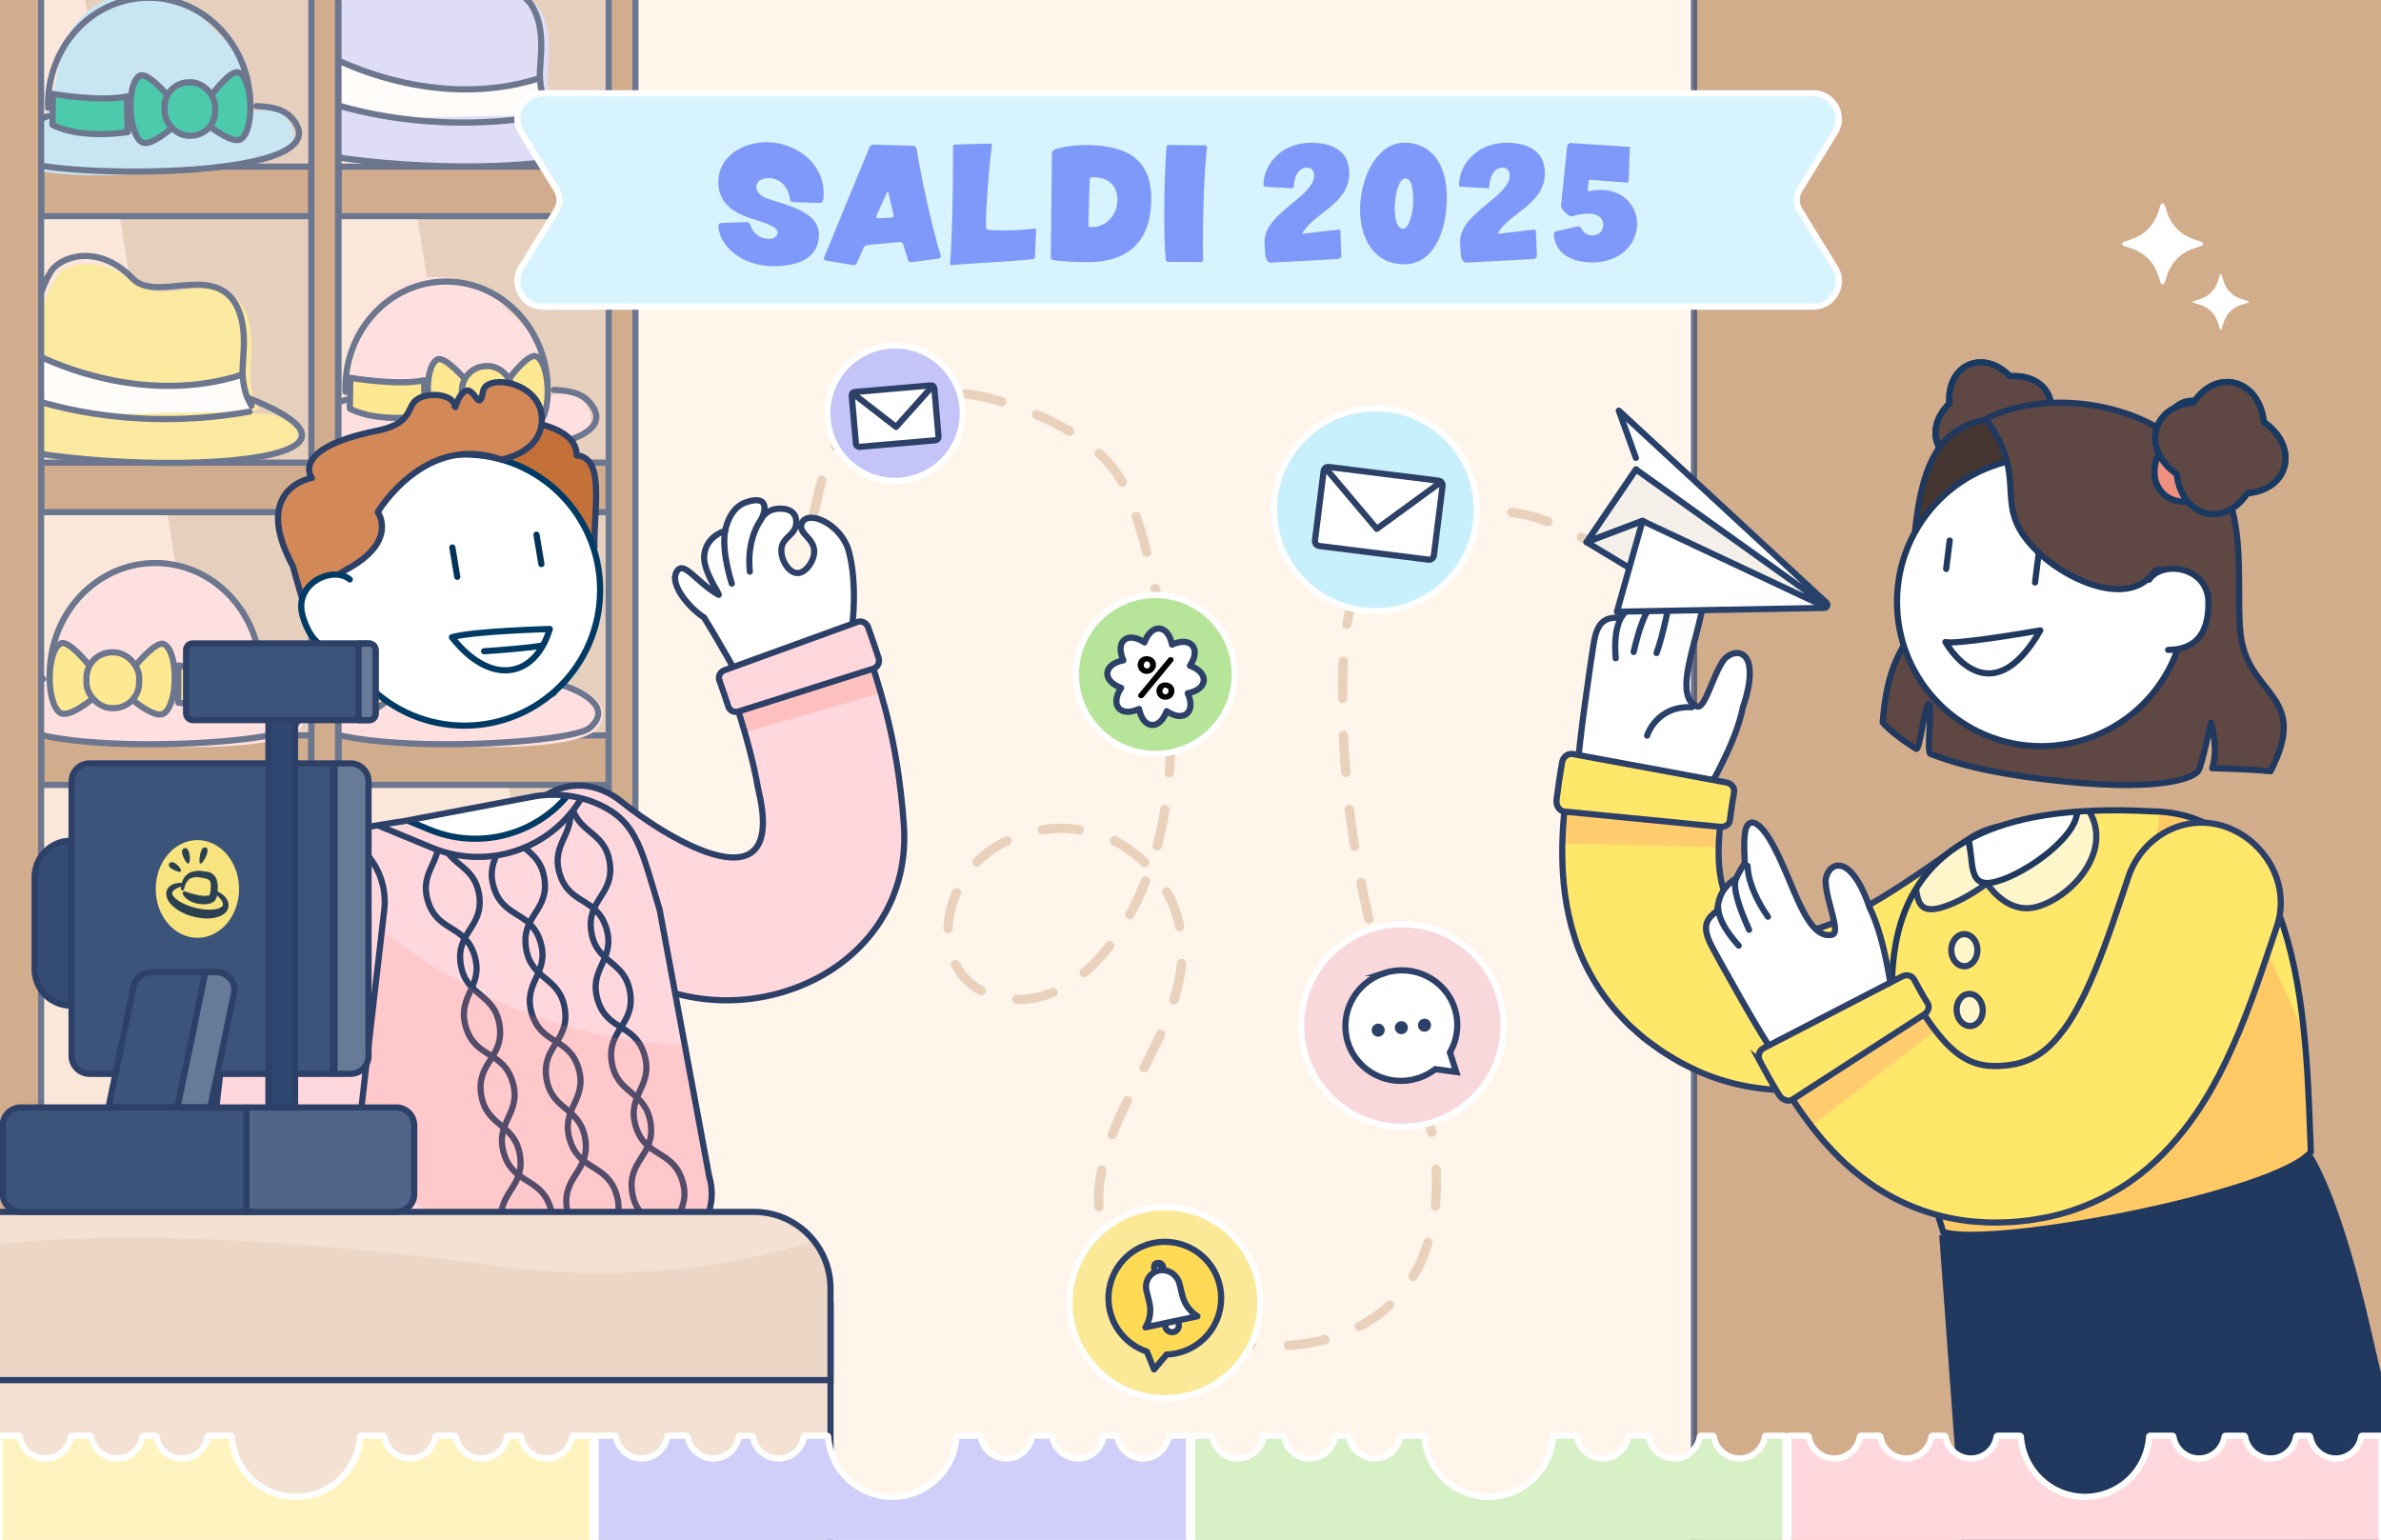 <?xml version="1.0" encoding="UTF-8"?>
<svg xmlns="http://www.w3.org/2000/svg" xmlns:xlink="http://www.w3.org/1999/xlink" viewBox="0 0 770 498">
  <defs>
    <style>
      .cls-1, .cls-2, .cls-3, .cls-4, .cls-5, .cls-6, .cls-7, .cls-8 {
        fill: none;
      }

      .cls-9 {
        fill: #c4c4f8;
      }

      .cls-9, .cls-10, .cls-2, .cls-11, .cls-12, .cls-13, .cls-14, .cls-15, .cls-16, .cls-17, .cls-18, .cls-19, .cls-20, .cls-21, .cls-22, .cls-23, .cls-24, .cls-25, .cls-3, .cls-26, .cls-27, .cls-4, .cls-28, .cls-29, .cls-5, .cls-30, .cls-31, .cls-6, .cls-32, .cls-33, .cls-34, .cls-35, .cls-36, .cls-37, .cls-7, .cls-38, .cls-39, .cls-40 {
        stroke-width: 2px;
      }

      .cls-9, .cls-13, .cls-14, .cls-20, .cls-22, .cls-24, .cls-3, .cls-26, .cls-4, .cls-29, .cls-30, .cls-33, .cls-35, .cls-36, .cls-39, .cls-40 {
        stroke-miterlimit: 10;
      }

      .cls-9, .cls-22, .cls-24, .cls-26, .cls-30 {
        stroke: #fff;
      }

      .cls-41 {
        fill: #213a60;
        opacity: .4;
      }

      .cls-41, .cls-42, .cls-43, .cls-44, .cls-45, .cls-46, .cls-47, .cls-48, .cls-49, .cls-33, .cls-50 {
        mix-blend-mode: multiply;
      }

      .cls-41, .cls-51 {
        isolation: isolate;
      }

      .cls-52 {
        fill: #d2d2fa;
      }

      .cls-10 {
        fill: #f4f0e9;
      }

      .cls-10, .cls-2, .cls-11, .cls-12, .cls-15, .cls-16, .cls-17, .cls-18, .cls-19, .cls-21, .cls-23, .cls-25, .cls-27, .cls-28, .cls-5, .cls-31, .cls-6, .cls-32, .cls-34, .cls-37, .cls-7, .cls-38, .cls-8 {
        stroke-linecap: round;
        stroke-linejoin: round;
      }

      .cls-10, .cls-2, .cls-25 {
        stroke: #27416b;
      }

      .cls-11, .cls-12, .cls-53, .cls-25, .cls-32, .cls-40 {
        fill: #fff;
      }

      .cls-11, .cls-4, .cls-6 {
        stroke: #21395f;
      }

      .cls-12, .cls-13, .cls-14, .cls-15, .cls-16, .cls-17, .cls-18, .cls-19, .cls-20, .cls-21, .cls-3, .cls-27, .cls-28, .cls-29, .cls-31, .cls-33, .cls-34, .cls-35, .cls-37, .cls-7, .cls-38, .cls-40 {
        stroke: #2d4068;
      }

      .cls-13, .cls-54 {
        fill: #f3e1d3;
      }

      .cls-55, .cls-15, .cls-44, .cls-45, .cls-46, .cls-27 {
        fill: #bf8f65;
      }

      .cls-42 {
        opacity: .33;
      }

      .cls-43 {
        opacity: .94;
      }

      .cls-56 {
        fill: #7e99f9;
      }

      .cls-57, .cls-20 {
        fill: #dcc1a9;
      }

      .cls-14, .cls-58 {
        fill: #ffe76a;
      }

      .cls-16 {
        fill: #506587;
      }

      .cls-17 {
        fill: #00b892;
      }

      .cls-44 {
        opacity: .24;
      }

      .cls-45 {
        opacity: .13;
      }

      .cls-46 {
        opacity: .08;
      }

      .cls-59, .cls-27 {
        opacity: .7;
      }

      .cls-59, .cls-27, .cls-60 {
        mix-blend-mode: soft-light;
      }

      .cls-61 {
        fill: #fae3d3;
      }

      .cls-18 {
        fill: #ffe36c;
      }

      .cls-62 {
        fill: #453631;
      }

      .cls-19 {
        fill: #3c547a;
      }

      .cls-63 {
        clip-path: url(#clippath-17);
      }

      .cls-64 {
        clip-path: url(#clippath-19);
      }

      .cls-65 {
        clip-path: url(#clippath-11);
      }

      .cls-66 {
        clip-path: url(#clippath-16);
      }

      .cls-67 {
        clip-path: url(#clippath-18);
      }

      .cls-68 {
        clip-path: url(#clippath-15);
      }

      .cls-69 {
        clip-path: url(#clippath-13);
      }

      .cls-70 {
        clip-path: url(#clippath-14);
      }

      .cls-71 {
        clip-path: url(#clippath-12);
      }

      .cls-72 {
        clip-path: url(#clippath-20);
      }

      .cls-73 {
        fill: #fff4c0;
      }

      .cls-74 {
        filter: url(#drop-shadow-51);
      }

      .cls-75 {
        fill: #f8e47e;
      }

      .cls-76 {
        clip-path: url(#clippath-1);
      }

      .cls-77 {
        clip-path: url(#clippath-4);
      }

      .cls-78 {
        clip-path: url(#clippath-2);
      }

      .cls-79 {
        clip-path: url(#clippath-7);
      }

      .cls-80 {
        clip-path: url(#clippath-6);
      }

      .cls-81 {
        clip-path: url(#clippath-9);
      }

      .cls-21 {
        fill: #d28857;
        filter: url(#outer-glow-45);
      }

      .cls-22 {
        fill: #b6e498;
      }

      .cls-23 {
        fill: #e1f6fd;
        stroke: #003458;
      }

      .cls-24 {
        fill: #fbe998;
      }

      .cls-82 {
        fill: #2b4151;
      }

      .cls-26 {
        fill: #c8effc;
      }

      .cls-47 {
        opacity: .38;
      }

      .cls-47, .cls-83 {
        fill: #2d4068;
      }

      .cls-84 {
        fill: #fff3e8;
        opacity: .89;
      }

      .cls-85, .cls-39 {
        fill: #5f4843;
      }

      .cls-48 {
        opacity: .29;
      }

      .cls-48, .cls-49 {
        fill: #ff8a7a;
      }

      .cls-49 {
        opacity: .18;
      }

      .cls-28 {
        fill: #2f4871;
      }

      .cls-86 {
        fill: #21395f;
      }

      .cls-87 {
        fill: #d7f3fd;
      }

      .cls-88 {
        fill: #cfcffa;
      }

      .cls-29, .cls-33, .cls-89 {
        fill: #ffd7dc;
      }

      .cls-5, .cls-32 {
        stroke: #003b65;
      }

      .cls-90 {
        fill: #d7f0c6;
      }

      .cls-91 {
        fill: #b1dff5;
      }

      .cls-30 {
        fill: #f9d8dc;
      }

      .cls-31 {
        fill: #677a97;
      }

      .cls-33 {
        opacity: .16;
      }

      .cls-34 {
        fill: #c47039;
        filter: url(#outer-glow-44);
      }

      .cls-35 {
        fill: #fff6cb;
      }

      .cls-36 {
        fill: #ef8f7f;
      }

      .cls-36, .cls-39 {
        stroke: #183a62;
      }

      .cls-37 {
        fill: #ffdb55;
      }

      .cls-38 {
        fill: #344c74;
      }

      .cls-50 {
        fill: #ff5550;
        opacity: .2;
      }

      .cls-8 {
        opacity: .35;
        stroke: #c09065;
        stroke-dasharray: 12;
        stroke-width: 3px;
      }

      .cls-92 {
        clip-path: url(#clippath);
      }

      .cls-93 {
        filter: url(#outer-glow-50);
      }

      .cls-94 {
        filter: url(#outer-glow-49);
      }

      .cls-95 {
        filter: url(#outer-glow-47);
      }

      .cls-96 {
        filter: url(#outer-glow-48);
      }

      .cls-97 {
        filter: url(#outer-glow-46);
      }
    </style>
    <clipPath id="clippath">
      <rect class="cls-13" x="5.03" y="-371.25" width="288.34" height="255.78" transform="translate(298.4 -486.73) rotate(-180)"/>
    </clipPath>
    <clipPath id="clippath-1">
      <rect class="cls-15" x="72.92" y="-25.83" width="132.56" height="418.37"/>
    </clipPath>
    <clipPath id="clippath-2">
      <rect class="cls-20" x="109.44" y="-25.83" width="87.41" height="418.37"/>
    </clipPath>
    <clipPath id="clippath-4">
      <path class="cls-52" d="M173.32,37.81l6.65-1.33c-.41-1.13-2.42-3.06-2.87-10.05-.33-5.04,2.54-16.35-3.26-24.38-8.77-10.98-23.6.8-32.25-5.73-12.27-9.26-23.73-7.71-26.53-3.18-6.45,10.45-12.47,24.65-14.7,32.11h0c-9.17.65-22.12,2.47-23.31,8.58-1,5.16-2.4,4.8,1.71,8.25,0,0,2.23,4.21,2.23,4.21,0,0-.05-.04-.05-.04,14.17,8.17,105.65,9.82,110.66.99,2.87-5.06-1.56-10.25-18.27-9.44Z"/>
    </clipPath>
    <clipPath id="clippath-6">
      <rect class="cls-15" x="-23.24" y="-25.83" width="132.56" height="418.37"/>
    </clipPath>
    <clipPath id="clippath-7">
      <rect class="cls-20" x="13.28" y="-25.83" width="87.41" height="418.37"/>
    </clipPath>
    <clipPath id="clippath-9">
      <path class="cls-75" d="M77.16,133.7l6.65-1.33c-.41-1.13-2.42-3.06-2.87-10.05-.33-5.04,2.54-16.35-3.26-24.38-8.77-10.98-23.6.8-32.25-5.73-12.27-9.26-23.73-7.71-26.53-3.18-6.45,10.45-12.47,24.65-14.7,32.11h0c-9.17.65-22.12,2.47-23.31,8.58-1,5.16-2.4,4.8,1.71,8.25,0,0,2.23,4.21,2.23,4.21,0,0-.05-.04-.05-.04,14.17,8.17,105.65,9.82,110.66.99,2.87-5.06-1.56-10.25-18.27-9.44Z"/>
    </clipPath>
    <filter id="outer-glow-44" x="148.23" y="134.19" width="45.56" height="43.85" filterUnits="userSpaceOnUse">
      <feOffset dx="0" dy="0"/>
      <feGaussianBlur result="blur" stdDeviation="4.98"/>
      <feFlood flood-color="#fff" flood-opacity=".75"/>
      <feComposite in2="blur" operator="in"/>
      <feComposite in="SourceGraphic"/>
    </filter>
    <filter id="outer-glow-45" x="88.91" y="122.57" width="87.31" height="100.93" filterUnits="userSpaceOnUse">
      <feOffset dx="0" dy="0"/>
      <feGaussianBlur result="blur-2" stdDeviation="4.98"/>
      <feFlood flood-color="#fff" flood-opacity=".75"/>
      <feComposite in2="blur-2" operator="in"/>
      <feComposite in="SourceGraphic"/>
    </filter>
    <clipPath id="clippath-11">
      <path class="cls-29" d="M236.34,222.64c2.23,6.46,4.24,12.91,5.91,19.24,1.19,4.54,2.2,9.03,2.96,13.36,9.54,39.32-28.64,16.79-44.98,3.43-24.25-17.87-50.39,20.76-26.29,37.5,10.34,7.13,18.88,13.64,31.74,19.9,36.75,20.4,90.09-2.84,86.6-49.65-1-13.47-2.88-25.02-5.74-36.2-2.04-7.74-4.39-15.2-6.9-22.51l-43.3,14.92Z"/>
    </clipPath>
    <clipPath id="clippath-12">
      <path class="cls-29" d="M130.49,265.58l42.85-8.13c7.22-1.06,14.64-.1,21.19,3.11,11.58,5.67,13,14.5,18.82,33.76l16,86.19c3,9.93-2.39,20.31-11.87,22.87l-92.25,3.48c-37.91,10.23-18.74-30.44-26.79-71.14l-4.56-23.03c-5.05-25.52-10.05-28.51,3.56-37.97,7.72-5.37,23.74-7.77,33.05-9.14Z"/>
    </clipPath>
    <clipPath id="clippath-13">
      <path class="cls-29" d="M63.36,415.29l2.52-21.8,10.79-93.44,1.28-11.07c1.48-12.79,13.04-21.96,25.83-20.48,12.79,1.48,21.96,13.04,20.48,25.83l-1.28,11.07-10.79,93.44-2.52,21.8-46.31-5.35Z"/>
    </clipPath>
    <clipPath id="clippath-14">
      <rect class="cls-13" x="-19.75" y="422.15" width="288.34" height="255.78" transform="translate(248.83 1100.07) rotate(-180)"/>
    </clipPath>
    <clipPath id="clippath-15">
      <path class="cls-13" d="M-19.75,391.92h288.34v54.4H4.99c-13.66,0-24.74-11.09-24.74-24.74v-29.66h0Z" transform="translate(248.83 838.25) rotate(-180)"/>
    </clipPath>
    <clipPath id="clippath-16">
      <path class="cls-14" d="M507.27,251.81c-1.17,7.63-2.11,15.69-2.05,24.58.07,8.22.99,17.24,3.95,26.58,2.85,9.32,8.36,18.73,15.32,26.07.87.91,1.74,1.86,2.64,2.72l2.77,2.45c.93.79,1.86,1.66,2.82,2.35l2.89,2.1c1.92,1.44,3.92,2.63,5.92,3.82,1.94,1.23,4.18,2.25,6.31,3.32,8.69,4.19,18.96,6.52,28.79,6.73,9.9.26,19.07-1.66,27.2-4.22,8.17-2.6,15.27-6,21.87-9.54,13.13-7.14,24.18-14.99,34.71-22.29l4.88-3.39c5.63-3.92,8.92-9.54,10.07-15.73,1.12-6.16.2-12.96-3.39-18.97-3.57-5.99-9.38-9.92-15.96-11.14-6.55-1.24-13.75.19-19.59,4.26l-4.97,3.46c-10.44,7.29-20.38,14.18-29.79,19.26-4.68,2.51-9.22,4.62-13.3,5.89-4.08,1.27-7.7,1.93-10.67,1.81-.74-.04-1.49-.03-2.19-.17-.72-.03-1.4-.24-2.1-.37-.7-.11-1.37-.44-2.08-.58-.69-.35-1.4-.52-2.12-.9-.72-.42-1.46-.64-2.21-1.17-.75-.46-1.55-.88-2.17-1.41-.33-.25-.67-.48-1.02-.72-.37-.22-.57-.51-.87-.75-.28-.25-.57-.49-.86-.72-.26-.25-.45-.52-.7-.76-.22-.25-.5-.47-.71-.73-.18-.27-.37-.53-.58-.78-.47-.46-.69-1.08-1.08-1.59-.36-.53-.56-1.2-.93-1.76-.2-.71-.54-1.3-.75-2.06-.93-2.93-1.49-6.81-1.52-11.39-.06-4.9.53-10.57,1.45-16.53l-50.02-7.74Z"/>
    </clipPath>
    <clipPath id="clippath-17">
      <path class="cls-86" d="M627.13,399.5l8.06,109.7h150.05l-19.57-83.59s-8.45-37.7-18.42-53.11c-3.75,5.49-16.32,8.2-16.32,8.2l-103.8,18.8Z"/>
    </clipPath>
    <clipPath id="clippath-18">
      <path class="cls-1" d="M695.82,262.37c50.06.76,50.02,73.81,51.49,110.16-11.13,13.54-102.56,31.01-118.86,25.91-22.97-72.27-38.14-141.81,67.33-136.06h.04Z"/>
    </clipPath>
    <clipPath id="clippath-19">
      <path class="cls-14" d="M574.08,346.19c3.85,6.83,8.27,13.9,14.06,20.93,2.59,3.17,5.57,6.31,8.82,9.34,1.7,1.5,3.44,2.98,5.26,4.4l2.88,2.07c.95.69,1.93,1.36,2.99,1.97,8.18,5.14,18.02,8.66,27.59,9.86,1.21.21,2.38.27,3.56.36l3.54.22c2.35.1,4.58-.03,6.87-.08,2.27-.09,4.45-.39,6.67-.62,2.23-.31,4.5-.76,6.75-1.19,9.06-2.02,18.23-6,26.01-11.46,7.83-5.46,14.03-12.17,19-18.87,5-6.74,8.68-13.53,11.87-20.13,6.29-13.22,10.44-25.8,14.45-37.65l1.9-5.67c2.19-6.55,1.47-13.07-1.31-18.73-2.8-5.63-7.63-10.5-14.12-13.13-6.47-2.62-13.46-2.26-19.44.69-5.97,2.92-10.86,8.34-13.1,15.04l-1.91,5.7c-3.9,11.63-7.68,22.65-12.1,31.87-2.2,4.58-4.53,8.75-6.98,11.99-2.45,3.27-4.88,5.77-7.31,7.45-2.45,1.66-4.92,2.78-8.02,3.51-.83.11-1.61.3-2.46.42-.88.05-1.79.23-2.63.24-.82-.03-1.7.09-2.47.03-.38-.04-.75-.06-1.13-.08-.37-.02-.77,0-1.09-.1-2.8-.39-4.97-1.18-7.38-2.64-2.39-1.42-5.02-3.82-7.71-7.1-2.99-3.62-5.98-8.22-8.88-13.37l-44.16,24.72Z"/>
    </clipPath>
    <clipPath id="clippath-20">
      <path class="cls-25" d="M529.03,148.07l-5.51-15.26,67.12,62.1c.64.6.24,1.67-.63,1.69l-67.1,1.23,8.3-29.43-18.14,6.91,15.97-23.52"/>
    </clipPath>
    <filter id="outer-glow-46" x="328.62" y="372.86" width="97" height="98" filterUnits="userSpaceOnUse">
      <feOffset dx="0" dy="0"/>
      <feGaussianBlur result="blur-3" stdDeviation="5.4"/>
      <feFlood flood-color="#fff" flood-opacity=".75"/>
      <feComposite in2="blur-3" operator="in"/>
      <feComposite in="SourceGraphic"/>
    </filter>
    <filter id="outer-glow-47" x="402.62" y="280.86" width="102" height="102" filterUnits="userSpaceOnUse">
      <feOffset dx="0" dy="0"/>
      <feGaussianBlur result="blur-4" stdDeviation="5.4"/>
      <feFlood flood-color="#fff" flood-opacity=".75"/>
      <feComposite in2="blur-4" operator="in"/>
      <feComposite in="SourceGraphic"/>
    </filter>
    <filter id="outer-glow-48" x="330.62" y="174.86" width="87" height="87" filterUnits="userSpaceOnUse">
      <feOffset dx="0" dy="0"/>
      <feGaussianBlur result="blur-5" stdDeviation="5.4"/>
      <feFlood flood-color="#fff" flood-opacity=".75"/>
      <feComposite in2="blur-5" operator="in"/>
      <feComposite in="SourceGraphic"/>
    </filter>
    <filter id="outer-glow-49" x="249.62" y="93.86" width="80" height="80" filterUnits="userSpaceOnUse">
      <feOffset dx="0" dy="0"/>
      <feGaussianBlur result="blur-6" stdDeviation="5.4"/>
      <feFlood flood-color="#fff" flood-opacity=".75"/>
      <feComposite in2="blur-6" operator="in"/>
      <feComposite in="SourceGraphic"/>
    </filter>
    <filter id="outer-glow-50" x="394.62" y="114.86" width="101" height="101" filterUnits="userSpaceOnUse">
      <feOffset dx="0" dy="0"/>
      <feGaussianBlur result="blur-7" stdDeviation="5.4"/>
      <feFlood flood-color="#fff" flood-opacity=".75"/>
      <feComposite in2="blur-7" operator="in"/>
      <feComposite in="SourceGraphic"/>
    </filter>
    <filter id="drop-shadow-51" x="166.32" y="25.18" width="433.36" height="74.99" filterUnits="userSpaceOnUse">
      <feOffset dx="-4" dy="4"/>
      <feGaussianBlur result="blur-8" stdDeviation="0"/>
      <feFlood flood-color="#dcc095" flood-opacity=".2"/>
      <feComposite in2="blur-8" operator="in"/>
      <feComposite in="SourceGraphic"/>
    </filter>
  </defs>
  <g class="cls-51">
    <g id="Layer_2" data-name="Layer 2">
      <rect class="cls-84" x="-37.01" y="-7.18" width="839.72" height="528.17"/>
    </g>
    <g id="Contenu">
      <g>
        <rect class="cls-54" x="5.03" y="-371.25" width="288.34" height="255.78" transform="translate(298.4 -486.73) rotate(-180)"/>
        <g class="cls-92">
          <path class="cls-46" d="M246.54-182.73c-2.38,5.87-154.33,58.64-265.47-90.73-111.14-149.38-101.69-126.8-101.69-126.8,0,0-22.52,156-19.28,161.22C-136.67-233.81,14.47,1.45,14.47,1.45l232.07-184.18Z"/>
        </g>
        <rect class="cls-3" x="5.03" y="-371.25" width="288.34" height="255.78" transform="translate(298.4 -486.73) rotate(-180)"/>
      </g>
      <path class="cls-8" d="M262.94,167.02c3.48-14.66,5.3-27.16,20.26-35.03,12.4-6.52,27.49-6.26,40.84-2.05,16.77,5.28,35.14,14.35,41.39,31.29,5.6,15.16,9.16,31.37,11.28,47.37,4.13,31.28,2.89,67-15.46,93.88-5.43,7.95-12.43,15.19-21.33,18.72-8.9,3.53-19.94,2.67-26.92-3.94-11.18-10.58-6.68-30.84,5.22-40.6,10.91-8.95,26.76-11.3,39.76-5.9,13,5.41,22.6,18.35,24.08,32.45,3.28,31.29-29.87,57.71-26.51,88.99,2.09,19.48,18.87,35.09,37.59,40.37,25.11,7.09,54.81.49,66.18-24.2,6.3-13.68,6.24-29.41,3.29-44.12-2.95-14.71-8.6-28.75-13.21-43.05-10.75-33.3-15.89-68.29-15.16-103.18.28-13.15,1.74-27.2,10.31-37.4,6.76-8.05,17.18-12.58,27.73-14.4,15.93-2.75,27.31.73,41.64,8.93"/>
      <g>
        <g class="cls-59">
          <g>
            <g>
              <rect class="cls-55" x="72.92" y="-25.83" width="132.56" height="418.37"/>
              <g class="cls-76">
                <g class="cls-42">
                  <path class="cls-55" d="M92.43-75.94s-19.15,440.84,83,483.4c102.16,42.57,87.26,28.46,87.26,28.46l-174.52,8.79L59.44,84.75l32.99-160.69Z"/>
                </g>
              </g>
              <rect class="cls-7" x="72.92" y="-25.83" width="132.56" height="418.37"/>
            </g>
            <g>
              <rect class="cls-57" x="109.44" y="-25.83" width="87.41" height="418.37"/>
              <g class="cls-78">
                <g class="cls-43">
                  <polygon class="cls-61" points="189.89 412.51 113.71 425.64 40.4 -30.88 116.58 -44.01 189.89 412.51"/>
                </g>
                <g>
                  <rect class="cls-55" x="109.48" y="149.62" width="87.36" height="16"/>
                  <rect class="cls-7" x="109.48" y="149.62" width="87.36" height="16"/>
                </g>
                <g>
                  <rect class="cls-55" x="109.48" y="53.9" width="87.36" height="16"/>
                  <rect class="cls-7" x="109.48" y="53.9" width="87.36" height="16"/>
                </g>
                <g>
                  <rect class="cls-55" x="109.48" y="361.4" width="87.36" height="16"/>
                  <rect class="cls-7" x="109.48" y="361.4" width="87.36" height="16"/>
                </g>
                <g>
                  <rect class="cls-55" x="109.48" y="237.83" width="87.36" height="16"/>
                  <rect class="cls-7" x="109.48" y="237.83" width="87.36" height="16"/>
                </g>
                <g>
                  <g>
                    <path class="cls-89" d="M111.65,129.28c.64-.09.62,1.25-.03,1.14l.03-1.14c.25-.82,1.5,2.59,1.46-2.45-.03-3.63,2.64-20.52,6.7-26.4,14.3-18.6,37.49-8.91,41.77-3.25,3.49,4.61,10.86,9.63,13.71,16.69l-2.01,14.24c7.16.29,12.94-3.96,16.93,4.02,1.72,3.45.67,6.45-2.33,9.01h0s0,0,0,0c-9.87,5.16-80.79,12.5-88.27,1.93-4.51-6.37,1.95-12.44,12.04-13.79Z"/>
                    <path class="cls-7" d="M111.8,129.31c-9.56,3.12-16.28,8.52-9.46,13.94,7.63,6.06,102.14,7.51,89.32-11.8-2.3-3.46-5.47-5.07-12.56-5.36"/>
                  </g>
                  <path class="cls-7" d="M111.72,126.69c-.62-19.09,13.51-35.04,31.56-35.62,18.05-.58,33.18,14.42,33.79,33.51"/>
                  <g>
                    <path class="cls-18" d="M150.53,122.81s-6.76-7.93-9.17-6.52c-4.44,2.59-3.77,18.89.69,21.47,3.8,2.19,14.81-9.39,14.81-9.39l-6.34-5.56Z"/>
                    <path class="cls-18" d="M164.7,122.35s6.23-8.35,8.73-7.1c4.6,2.3,4.98,18.61.69,21.47-3.65,2.44-15.39-8.41-15.39-8.41l5.97-5.96Z"/>
                    <rect class="cls-18" x="149.4" y="118.39" width="16.35" height="17.29" rx="7.92" ry="7.92" transform="translate(-4.02 5.16) rotate(-1.85)"/>
                  </g>
                  <path class="cls-18" d="M113.31,122.18s15.45,2.65,23.81.8l.37,11.52s-15.05,2.52-24.36-2.36l.17-9.97Z"/>
                </g>
                <g>
                  <g>
                    <path class="cls-52" d="M173.32,37.81l6.65-1.33c-.41-1.13-2.42-3.06-2.87-10.05-.33-5.04,2.54-16.35-3.26-24.38-8.77-10.98-23.6.8-32.25-5.73-12.27-9.26-23.73-7.71-26.53-3.18-6.45,10.45-12.47,24.65-14.7,32.11h0c-9.17.65-22.12,2.47-23.31,8.58-1,5.16-2.4,4.8,1.71,8.25,0,0,2.23,4.21,2.23,4.21,0,0-.05-.04-.05-.04,14.17,8.17,105.65,9.82,110.66.99,2.87-5.06-1.56-10.25-18.27-9.44Z"/>
                    <g class="cls-77">
                      <path class="cls-53" d="M104.38,17.01s36.47,21.24,70.23,8.24l2.37,11.9-47.81.96-29.92-7.48,5.12-13.62Z"/>
                    </g>
                  </g>
                  <path class="cls-7" d="M99.51,29.69c-9.17.65-29.04,4.64-19.86,12.22,20.7,17.1,163.22,17.29,96.58-9.19"/>
                  <path class="cls-7" d="M177.48,35.31c-.41-1.13-2.42-3.06-2.87-10.05-.33-5.04,2.54-16.36-3.26-24.38-8.24-10.33-25.09.8-32.34-6.73-11.18-11.62-23.52-6.92-26.44-2.18-5.67,9.19-7.39,27.47-13.31,38.67,0,0,32.63,14.64,77.6,6.59"/>
                  <path class="cls-7" d="M174.61,25.26c-36.43,11.63-70.23-8.24-70.23-8.24"/>
                </g>
                <g>
                  <g>
                    <path class="cls-89" d="M180.61,221.09c-.67-.07-.61,1.32.06,1.19l-.06-1.19c-.29-.85-1.49,2.74-1.59-2.51-.07-3.79-1.06-17.12-5.45-23.14-15.41-19.02-41.59-12.51-45.9-6.49-3.51,4.9-11.07,10.33-13.85,17.78l2.48,14.8c-7.46.5-13.61-3.78-17.55,4.64-1.7,3.64-.53,6.75,2.67,9.34h0s0,0,0,0c10.43,5.12,84.61,10.87,92.13-.36,4.53-6.77-2.37-12.93-12.93-14.06Z"/>
                    <path class="cls-7" d="M180.45,221.12c10.05,3,17.21,8.45,10.24,14.28-7.8,6.52-106.34,10.57-93.49-9.91,2.31-3.67,5.57-5.43,12.96-5.93"/>
                  </g>
                  <path class="cls-7" d="M180.47,218.39c.13-19.93-15.03-36.18-33.87-36.31s-34.22,15.93-34.35,35.86"/>
                  <g>
                    <path class="cls-18" d="M139.88,215.38s6.84-8.45,9.39-7.04c4.7,2.59,4.44,19.61-.15,22.41-3.91,2.39-15.7-9.4-15.7-9.4l6.46-5.97Z"/>
                    <path class="cls-18" d="M125.09,215.28s-6.72-8.54-9.29-7.17c-4.73,2.52-4.7,19.55-.15,22.41,3.87,2.44,15.83-9.19,15.83-9.19l-6.38-6.06Z"/>
                    <rect class="cls-18" x="124.12" y="210.96" width="17.06" height="18.04" rx="8.26" ry="8.26" transform="translate(263.83 440.84) rotate(-179.62)"/>
                  </g>
                  <path class="cls-18" d="M178.69,213.73s-16.04,3.17-24.82,1.48l-.08,12.03s15.77,2.23,25.35-3.11l-.45-10.39Z"/>
                </g>
              </g>
              <rect class="cls-3" x="109.44" y="-25.83" width="87.41" height="418.37"/>
            </g>
          </g>
          <g>
            <g>
              <rect class="cls-55" x="-23.24" y="-25.83" width="132.56" height="418.37"/>
              <g class="cls-80">
                <g class="cls-42">
                  <path class="cls-55" d="M-3.73-75.94s-19.15,440.84,83,483.4c102.16,42.57,87.26,28.46,87.26,28.46l-174.52,8.79L-36.72,84.75-3.73-75.94Z"/>
                </g>
              </g>
              <rect class="cls-7" x="-23.24" y="-25.83" width="132.56" height="418.37"/>
            </g>
            <g>
              <rect class="cls-57" x="13.28" y="-25.83" width="87.41" height="418.37"/>
              <g class="cls-79">
                <g class="cls-43">
                  <polygon class="cls-61" points="93.73 412.51 17.54 425.64 -55.77 -30.88 20.42 -44.01 93.73 412.51"/>
                </g>
                <g>
                  <rect class="cls-55" x="13.32" y="149.62" width="87.36" height="16"/>
                  <rect class="cls-7" x="13.32" y="149.62" width="87.36" height="16"/>
                </g>
                <g>
                  <rect class="cls-55" x="13.32" y="53.9" width="87.36" height="16"/>
                  <rect class="cls-7" x="13.32" y="53.9" width="87.36" height="16"/>
                </g>
                <g>
                  <rect class="cls-55" x="13.32" y="361.4" width="87.36" height="16"/>
                  <rect class="cls-7" x="13.32" y="361.4" width="87.36" height="16"/>
                </g>
                <g>
                  <rect class="cls-55" x="13.32" y="237.83" width="87.36" height="16"/>
                  <rect class="cls-7" x="13.32" y="237.83" width="87.36" height="16"/>
                </g>
                <g>
                  <g>
                    <path class="cls-91" d="M15.49,37.49c.64-.09.62,1.25-.03,1.14l.03-1.14c.25-.82,1.5,2.59,1.46-2.45-.03-3.63,2.64-20.52,6.7-26.4C37.95-9.96,61.14-.27,65.42,5.39c3.49,4.61,10.86,9.63,13.71,16.69l-2.01,14.24c7.16.29,12.94-3.96,16.93,4.02,1.72,3.45.67,6.45-2.33,9.01h0s0,0,0,0c-9.87,5.16-80.79,12.5-88.27,1.93-4.51-6.37,1.95-12.44,12.04-13.79Z"/>
                    <path class="cls-7" d="M15.64,37.52c-9.56,3.12-16.28,8.52-9.46,13.94,7.63,6.06,102.14,7.51,89.32-11.8-2.3-3.46-5.47-5.07-12.56-5.36"/>
                  </g>
                  <path class="cls-7" d="M15.55,34.9C14.94,15.81,29.06-.14,47.11-.72c18.05-.58,33.18,14.42,33.79,33.51"/>
                  <g>
                    <path class="cls-17" d="M54.37,31.02s-6.76-7.93-9.17-6.52c-4.44,2.59-3.77,18.89.69,21.47,3.8,2.19,14.81-9.39,14.81-9.39l-6.34-5.56Z"/>
                    <path class="cls-17" d="M68.54,30.57s6.23-8.35,8.73-7.1c4.6,2.3,4.98,18.61.69,21.47-3.65,2.44-15.39-8.41-15.39-8.41l5.97-5.96Z"/>
                    <rect class="cls-17" x="53.23" y="26.61" width="16.35" height="17.29" rx="7.92" ry="7.92" transform="translate(-1.11 2) rotate(-1.85)"/>
                  </g>
                  <path class="cls-17" d="M17.14,30.39s15.45,2.65,23.81.8l.37,11.52s-15.05,2.52-24.36-2.36l.17-9.97Z"/>
                </g>
                <g>
                  <g>
                    <path class="cls-75" d="M77.16,133.7l6.65-1.33c-.41-1.13-2.42-3.06-2.87-10.05-.33-5.04,2.54-16.35-3.26-24.38-8.77-10.98-23.6.8-32.25-5.73-12.27-9.26-23.73-7.71-26.53-3.18-6.45,10.45-12.47,24.65-14.7,32.11h0c-9.17.65-22.12,2.47-23.31,8.58-1,5.16-2.4,4.8,1.71,8.25,0,0,2.23,4.21,2.23,4.21,0,0-.05-.04-.05-.04,14.17,8.17,105.65,9.82,110.66.99,2.87-5.06-1.56-10.25-18.27-9.44Z"/>
                    <g class="cls-81">
                      <path class="cls-53" d="M8.22,112.9s36.47,21.24,70.23,8.24l2.37,11.9-47.81.96-29.92-7.48,5.12-13.62Z"/>
                    </g>
                  </g>
                  <path class="cls-7" d="M3.34,125.58c-9.17.65-29.04,4.64-19.86,12.22,20.7,17.1,163.22,17.29,96.58-9.19"/>
                  <path class="cls-7" d="M81.32,131.2c-.41-1.13-2.42-3.06-2.87-10.05-.33-5.04,2.54-16.36-3.26-24.38-8.24-10.33-25.09.8-32.34-6.73-11.18-11.62-23.52-6.92-26.44-2.18-5.67,9.19-7.39,27.47-13.31,38.67,0,0,32.63,14.64,77.6,6.59"/>
                  <path class="cls-7" d="M78.45,121.15c-36.43,11.63-70.23-8.24-70.23-8.24"/>
                </g>
                <g>
                  <g>
                    <path class="cls-89" d="M84.44,221.09c-.67-.07-.61,1.32.06,1.19l-.06-1.19c-.29-.85-1.49,2.74-1.59-2.51-.07-3.79-1.06-17.12-5.45-23.14-15.41-19.02-41.59-12.51-45.9-6.49-3.51,4.9-11.07,10.33-13.85,17.78l2.48,14.8c-7.46.5-13.61-3.78-17.55,4.64-1.7,3.64-.53,6.75,2.67,9.34h0s0,0,0,0c10.43,5.12,84.61,10.87,92.13-.36,4.53-6.77-2.37-12.93-12.93-14.06Z"/>
                    <path class="cls-7" d="M84.28,221.12c10.05,3,17.21,8.45,10.24,14.28-7.8,6.52-106.34,10.57-93.49-9.91,2.31-3.67,5.57-5.43,12.96-5.93"/>
                  </g>
                  <path class="cls-7" d="M84.3,218.39c.13-19.93-15.03-36.18-33.87-36.31s-34.22,15.93-34.35,35.86"/>
                  <g>
                    <path class="cls-18" d="M43.71,215.38s6.84-8.45,9.39-7.04c4.7,2.59,4.44,19.61-.15,22.41-3.91,2.39-15.7-9.4-15.7-9.4l6.46-5.97Z"/>
                    <path class="cls-18" d="M28.92,215.28s-6.72-8.54-9.29-7.17c-4.73,2.52-4.7,19.55-.15,22.41,3.87,2.44,15.83-9.19,15.83-9.19l-6.38-6.06Z"/>
                    <rect class="cls-18" x="27.96" y="210.96" width="17.06" height="18.04" rx="8.26" ry="8.26" transform="translate(71.51 440.2) rotate(-179.62)"/>
                  </g>
                  <path class="cls-18" d="M82.52,213.73s-16.04,3.17-24.82,1.48l-.08,12.03s15.77,2.23,25.35-3.11l-.45-10.39Z"/>
                </g>
              </g>
              <rect class="cls-3" x="13.28" y="-25.83" width="87.41" height="418.37"/>
            </g>
          </g>
        </g>
        <g>
          <path class="cls-34" d="M149.23,135.36s37.35-2.52,37.25,11.94c9.26.59,5.52,17.2,5.75,29.74"/>
          <circle class="cls-32" cx="150.23" cy="190.82" r="43.85"/>
          <path class="cls-5" d="M177.79,203.42c-4.78,15.97-19.22,18.57-31.65,2.66,6.81-2,31.65-2.66,31.65-2.66Z"/>
          <path class="cls-21" d="M162.11,148.6s13.74-2.15,13.09-13.75c-.65-11.5-17.99-14.1-18.99-8.29-1.54,8.89-3.23-6.12-7.96,2.51.01-.08-1.23,3.08-1.22,3.01.83-4.9-10.16-5.85-13.22-1.93-2.04,2.62-1.55,7.05-11.76,9.12-28.72,5.81-21.19,15.31-21.19,15.31,0,0-19.82,3.18-6.13,28.55,0,0,5.94,23.07,11.31,30.64,3.43,4.84,13.87,8.75,13.87,8.75,0,0-25.08-29.03-7.97-38.26,17.11-9.23,10.22-18.64,10.22-18.64,0,0,15.26-25.79,39.95-17Z"/>
          <path class="cls-32" d="M113.81,209.46c-6.86,1.99-12.88.2-15.93-10.28-3.04-10.48,9.77-16.38,15.24-11.8"/>
          <path class="cls-5" d="M156.55,210.61c4.66-.29,14.85-1.09,18.46-1.79"/>
          <line class="cls-23" x1="146.29" y1="177.05" x2="147.87" y2="186.54"/>
          <line class="cls-23" x1="173.5" y1="172.92" x2="175.08" y2="182.42"/>
        </g>
        <g>
          <g>
            <path class="cls-12" d="M240.54,222.1c11.44-5.06,22.86-10.23,34.22-15.5.39-.75,1.14-5.2,1.34-10.82.2-5.61-.14-12.4-1.67-17.71-2.46-8.58-13.05-13.33-15.06-9.01-1.73,3.65,4.62,4.88,3.88,10.12-.45,3.13-3.09,6.32-5.57,6.14-2.96-.22-5.69-5.17-4.84-8.6.8-3.21,4.45-3.86,4.66-7.53.03-.47.08-1.85-.8-3.01-1.09-1.43-2.89-1.58-3.6-1.65-5.05-.43-6.78,3.13-6.78,3.13,1.73-3.57,1.58-7.57-5.23-5.16-5.42,1.9-6.57,9.17-6.57,9.17-3.17.99-6.67,3.7-6.81,8.56-.12,4.86,5.39,12.39,4.7,12.15-7.3-4.06-11.44-11.68-13.69-7.29-2.23,4.41,5,12.18,8.97,14.59,1.59,2.59,4.92,8.16,7.73,13.12,2.83,4.96,5.13,9.3,5.13,9.3Z"/>
            <path class="cls-12" d="M236.66,188.73s-.84-2.52-1.54-5.91c-.7-3.39-1.25-7.66-.61-11.16"/>
            <path class="cls-12" d="M242.48,184.87c.03-.58-1.38-9.5,3.65-16.87"/>
          </g>
          <g>
            <g>
              <path class="cls-89" d="M236.34,222.64c2.23,6.46,4.24,12.91,5.91,19.24,1.19,4.54,2.2,9.03,2.96,13.36,9.54,39.32-28.64,16.79-44.98,3.43-24.25-17.87-50.39,20.76-26.29,37.5,10.34,7.13,18.88,13.64,31.74,19.9,36.75,20.4,90.09-2.84,86.6-49.65-1-13.47-2.88-25.02-5.74-36.2-2.04-7.74-4.39-15.2-6.9-22.51l-43.3,14.92Z"/>
              <g class="cls-65">
                <path class="cls-48" d="M224.95,218.52c2.61,7.06,4.93,14.05,6.92,20.89l62.45-18.01c-2.53-8.74-5.35-17.13-8.36-25.29l-61.01,22.41Z"/>
              </g>
              <path class="cls-3" d="M236.34,222.64c2.23,6.46,4.24,12.91,5.91,19.24,1.19,4.54,2.2,9.03,2.96,13.36,9.54,39.32-28.64,16.79-44.98,3.43-24.25-17.87-50.39,20.76-26.29,37.5,10.34,7.13,18.88,13.64,31.74,19.9,36.75,20.4,90.09-2.84,86.6-49.65-1-13.47-2.88-25.02-5.74-36.2-2.04-7.74-4.39-15.2-6.9-22.51l-43.3,14.92Z"/>
            </g>
            <path class="cls-29" d="M232.63,220c1.02,2.86,2.01,5.73,2.93,8.57.42,1.28,1.89,1.96,3.28,1.52l43.62-13.85c1.4-.45,2.14-2.02,1.65-3.52-1.08-3.33-2.21-6.6-3.36-9.85-.52-1.46-2.06-2.24-3.44-1.74l-43.02,15.62c-1.37.5-2.12,1.95-1.65,3.24Z"/>
          </g>
        </g>
        <g>
          <path class="cls-83" d="M108.03,365.61l114.16-6.48,3.99,70.3c.27,4.71-2.8,8.95-7.36,10.17l-64.29,17.24c-21,5.63-41.86-9.46-43.09-31.16l-3.41-60.07Z"/>
          <rect class="cls-47" x="109.22" y="349.42" width="114.2" height="71.12" transform="translate(-21.54 10.04) rotate(-3.25)"/>
          <g>
            <path class="cls-89" d="M130.49,265.58l42.85-8.13c7.22-1.06,14.64-.1,21.19,3.11,11.58,5.67,13,14.5,18.82,33.76l16,86.19c3,9.93-2.39,20.31-11.87,22.87l-92.25,3.48c-37.91,10.23-18.74-30.44-26.79-71.14l-4.56-23.03c-5.05-25.52-10.05-28.51,3.56-37.97,7.72-5.37,23.74-7.77,33.05-9.14Z"/>
            <g class="cls-71">
              <path class="cls-7" d="M174.77,415.79c-1.65-10.53-10.89-9.08-12.55-19.62-1.65-10.53,7.59-11.98,5.94-22.52-1.65-10.53-10.89-9.09-12.55-19.62-1.65-10.53,7.59-11.98,5.94-22.52-1.65-10.54-10.89-9.09-12.55-19.62s7.59-11.99,5.94-22.52c-1.65-10.54-10.9-9.09-12.55-19.62"/>
              <path class="cls-7" d="M195.88,410.53c-1.65-10.53-10.89-9.08-12.55-19.62-1.65-10.53,7.59-11.98,5.94-22.52-1.65-10.53-10.89-9.09-12.55-19.62-1.65-10.53,7.59-11.98,5.94-22.52-1.65-10.54-10.89-9.09-12.55-19.62-1.65-10.54,7.59-11.99,5.94-22.52-1.65-10.54-10.9-9.09-12.55-19.62"/>
              <path class="cls-7" d="M217,405.28c-1.65-10.53-10.89-9.08-12.55-19.62s7.59-11.98,5.94-22.52c-1.65-10.53-10.89-9.09-12.55-19.62-1.65-10.53,7.59-11.98,5.94-22.52-1.65-10.54-10.89-9.09-12.55-19.62-1.65-10.54,7.59-11.99,5.94-22.52-1.65-10.54-10.9-9.09-12.55-19.62"/>
              <path class="cls-7" d="M141.18,268.22c3.07,10.21-5.89,12.91-2.81,23.12,3.07,10.21,12.03,7.51,15.11,17.72,3.07,10.21-5.89,12.91-2.81,23.12,3.07,10.21,12.03,7.51,15.11,17.73,3.07,10.21-5.89,12.91-2.81,23.12,3.07,10.21,12.03,7.52,15.11,17.73,3.07,10.21-5.89,12.91-2.81,23.12"/>
              <path class="cls-7" d="M162.49,263.82c3.07,10.21-5.89,12.91-2.81,23.12,3.07,10.21,12.03,7.51,15.11,17.72s-5.89,12.91-2.81,23.12c3.07,10.21,12.03,7.51,15.11,17.73,3.07,10.21-5.89,12.91-2.81,23.12,3.07,10.21,12.03,7.52,15.11,17.73,3.07,10.21-5.89,12.91-2.81,23.12"/>
              <path class="cls-7" d="M183.8,259.42c3.07,10.21-5.89,12.91-2.81,23.12,3.07,10.21,12.03,7.51,15.11,17.72,3.07,10.21-5.89,12.91-2.81,23.12,3.07,10.21,12.03,7.51,15.11,17.73,3.07,10.21-5.89,12.91-2.81,23.12,3.07,10.21,12.03,7.52,15.11,17.73,3.07,10.21-5.89,12.91-2.81,23.12"/>
              <path class="cls-32" d="M122.89,259.69l18.14,7.5c19.12,7.91,41.08-.55,49.96-19.24h0s-68.1,11.74-68.1,11.74Z"/>
              <path class="cls-29" d="M121.6,266.67l18.14,7.5c19.12,7.91,41.08-.55,49.96-19.24h0s-68.1,11.74-68.1,11.74Z"/>
              <path class="cls-32" d="M120.73,260.79l18.14,7.5c19.12,7.91,41.08-.55,49.96-19.24h0s-68.1,11.74-68.1,11.74Z"/>
              <path class="cls-49" d="M272.69,332l-54.11,86.06c-20.41-4.07-46.24-11.18-74.45-24.08-31.14-14.25-55.2-30.99-72.38-44.94,10.53-22.4,21.06-44.81,31.6-67.21,10.66,11.8,42.06,43.4,93.4,53.31,33.11,6.39,60.63,1.09,75.95-3.13Z"/>
            </g>
            <path class="cls-3" d="M130.49,265.58l42.85-8.13c7.22-1.06,14.64-.1,21.19,3.11,11.58,5.67,13,14.5,18.82,33.76l16,86.19c3,9.93-2.39,20.31-11.87,22.87l-92.25,3.48c-37.91,10.23-18.74-30.44-26.79-71.14l-4.56-23.03c-5.05-25.52-10.05-28.51,3.56-37.97,7.72-5.37,23.74-7.77,33.05-9.14Z"/>
          </g>
        </g>
        <g>
          <path class="cls-29" d="M109.11,437.55l-4.03-14.85-37.42-7.84s-5.66,19.39-7.36,25.57"/>
          <g>
            <g>
              <path class="cls-89" d="M63.36,415.29l2.52-21.8,10.79-93.44,1.28-11.07c1.48-12.79,13.04-21.96,25.83-20.48,12.79,1.48,21.96,13.04,20.48,25.83l-1.28,11.07-10.79,93.44-2.52,21.8-46.31-5.35Z"/>
              <g class="cls-69">
                <polygon class="cls-33" points="65.26 408.07 68.9 263.86 132.42 272.17 128.79 416.37 65.26 408.07"/>
              </g>
              <path class="cls-3" d="M63.36,415.29l2.52-21.8,10.79-93.44,1.28-11.07c1.48-12.79,13.04-21.96,25.83-20.48,12.79,1.48,21.96,13.04,20.48,25.83l-1.28,11.07-10.79,93.44-2.52,21.8-46.31-5.35Z"/>
            </g>
            <rect class="cls-29" x="78.97" y="391.06" width="15.31" height="51.99" rx="2.7" ry="2.7" transform="translate(-337.61 455.26) rotate(-83.41)"/>
          </g>
        </g>
        <g>
          <g>
            <rect class="cls-54" x="-19.75" y="422.15" width="288.34" height="255.78" transform="translate(248.83 1100.07) rotate(-180)"/>
            <g class="cls-70">
              <path class="cls-44" d="M-108.04,566.7c.95,1.89-45.57-152.33,234.46-129.94,185.59,14.83,172.65-18.51,172.65-18.51,0,0-90.37-119.74-96.43-120.74-6.06-1-282.61-42.34-282.61-42.34l-28.06,311.54Z"/>
              <path class="cls-46" d="M221.75,610.67c-2.38,5.87-154.33,58.64-265.47-90.73-111.14-149.38-101.69-126.8-101.69-126.8,0,0-22.52,156-19.28,161.22,3.24,5.22,154.37,240.48,154.37,240.48l232.07-184.18Z"/>
            </g>
            <rect class="cls-3" x="-19.75" y="422.15" width="288.34" height="255.78" transform="translate(248.83 1100.07) rotate(-180)"/>
          </g>
          <g>
            <path class="cls-54" d="M-19.75,391.92h288.34v54.4H4.99c-13.66,0-24.74-11.09-24.74-24.74v-29.66h0Z" transform="translate(248.83 838.25) rotate(-180)"/>
            <g class="cls-68">
              <path class="cls-45" d="M403.19,292.47c4.55,10.44-91.01,137.29-241.15,117.07-184.52-24.85-219.5,8.49-219.5,8.49,0,0,129.87,125.11,135.87,126.44-6.51-1.45-5.68-1.07,279.9,57.57l44.88-309.56Z"/>
            </g>
            <path class="cls-3" d="M-19.75,391.92h288.34v54.4H4.99c-13.66,0-24.74-11.09-24.74-24.74v-29.66h0Z" transform="translate(248.83 838.25) rotate(-180)"/>
          </g>
        </g>
        <g>
          <g>
            <path class="cls-38" d="M11.2,271.87h12.12c6.5,0,11.77,5.28,11.77,11.77v29.81c0,6.5-5.28,11.77-11.77,11.77h-12.12v-53.36h0Z" transform="translate(46.29 597.1) rotate(-180)"/>
            <path class="cls-16" d="M85.52,358.14h48.44v33.78h-48.44c-3.22,0-5.83-2.61-5.83-5.83v-22.11c0-3.22,2.61-5.83,5.83-5.83Z" transform="translate(213.65 750.07) rotate(-180)"/>
            <path class="cls-19" d="M.89,358.14h72.96c3.22,0,5.83,2.61,5.83,5.83v22.11c0,3.22-2.61,5.83-5.83,5.83H.89v-33.78h0Z" transform="translate(80.57 750.07) rotate(-180)"/>
            <path class="cls-19" d="M23.14,246.88h78.74c3.22,0,5.83,2.61,5.83,5.83v88.74c0,3.22-2.61,5.83-5.83,5.83H23.14v-100.4h0Z" transform="translate(130.86 594.16) rotate(-180)"/>
            <path class="cls-31" d="M114.03,246.88h5.16v100.4h-5.16c-3.22,0-5.83-2.61-5.83-5.83v-88.74c0-3.22,2.61-5.83,5.83-5.83Z" transform="translate(227.38 594.16) rotate(-180)"/>
            <g>
              <path class="cls-19" d="M35.09,358.08h22.62s9.03-43.71,9.03-43.71h-17.68c-2.86,0-5.32,1.95-5.86,4.65l-8.11,39.06Z"/>
              <path class="cls-31" d="M57.39,358.08h10.62s7.69-36.93,7.69-36.93c.7-3.52-2.12-6.78-5.86-6.78h-3.42s-9.03,43.71-9.03,43.71Z"/>
            </g>
            <rect class="cls-28" x="86.82" y="232.89" width="8.6" height="125.26" transform="translate(182.24 591.03) rotate(-180)"/>
            <rect class="cls-19" x="60.18" y="208.07" width="61.28" height="24.81" rx="2.11" ry="2.11" transform="translate(181.64 440.96) rotate(-180)"/>
            <path class="cls-31" d="M118.02,208.14h3.45v24.75h-3.45c-1.13,0-2.05-.92-2.05-2.05v-20.66c0-1.13.92-2.05,2.05-2.05Z" transform="translate(237.43 441.03) rotate(-180)"/>
          </g>
          <g>
            <ellipse class="cls-75" cx="63.84" cy="287.49" rx="13.47" ry="15.8"/>
            <g>
              <path class="cls-82" d="M59.14,285.58c.18.02.33.16.38.37.06.26-.07.53-.3.59h0c-.32.09-.64.18-.95.29-.31.1-.61.22-.9.36-.57.27-1.11.61-1.42,1.02-.16.2-.24.39-.26.55s0,.3.06.49c.07.19.19.4.35.62.16.22.36.42.58.63.89.81,2.03,1.46,3.19,1.96.58.26,1.18.49,1.79.69.6.21,1.22.38,1.84.52.62.14,1.25.26,1.87.35.62.09,1.25.14,1.87.17.62.02,1.24,0,1.84-.06.6-.08,1.19-.18,1.71-.38.26-.1.5-.22.7-.35.2-.13.36-.28.46-.41.1-.14.14-.26.16-.44.02-.18-.03-.42-.14-.69-.2-.54-.61-1.08-1.06-1.58-.46-.5-.97-.96-1.51-1.41h0c-.15-.12-.22-.35-.15-.55.07-.25.3-.39.52-.3.66.26,1.3.6,1.91,1.04.31.22.61.47.9.76.29.29.56.63.81,1.03.24.4.45.91.52,1.51s-.05,1.27-.3,1.8-.61.93-.96,1.23-.71.54-1.08.71c-.73.37-1.46.57-2.19.71-.73.14-1.45.2-2.16.22-1.43.03-2.84-.15-4.23-.47-.7-.17-1.38-.37-2.06-.6-.67-.24-1.35-.53-2-.86-.66-.34-1.31-.71-1.93-1.16-.62-.44-1.23-.95-1.79-1.59-.28-.32-.54-.67-.79-1.08-.24-.41-.46-.88-.58-1.46-.12-.56-.1-1.24.1-1.82.19-.58.54-1.02.89-1.33.36-.31.73-.51,1.09-.67s.72-.26,1.08-.34c.71-.14,1.42-.18,2.11-.13v.03Z"/>
              <g>
                <path class="cls-82" d="M59.23,289.2c-.07-.14-.09-.32-.04-.48.09-.29.36-.44.61-.34l.06.03c.97.4,1.99.67,3.01.93.51.13,1.03.25,1.55.36.52.09,1.04.16,1.55.17.5.02,1.01-.02,1.42-.13.2-.06.38-.13.47-.21.05-.04.07-.08.08-.08,0-.02,0,0,0,0h0v-.02l.02-.12.04-.24.08-.47c.06-.31.1-.62.14-.92.07-.6.1-1.18.06-1.69-.05-.51-.16-.91-.38-1.2-.22-.3-.57-.53-1.01-.68-.21-.08-.5-.14-.77-.2-.27-.06-.54-.11-.81-.16-.54-.09-1.07-.17-1.59-.18-1.04-.05-2.04.15-2.79.82-.75.66-1.23,1.8-1.51,3.01h0c-.06.26-.28.43-.51.39-.26-.04-.42-.31-.39-.61.08-.7.23-1.39.48-2.07.25-.68.62-1.33,1.11-1.86.49-.54,1.11-.9,1.72-1.13.62-.23,1.26-.33,1.87-.36.62-.04,1.21,0,1.8.07.29.03.58.07.87.11.3.05.56.08.91.16.34.08.67.2,1.01.39.33.19.66.44.95.78.29.33.51.73.66,1.15.15.41.25.84.3,1.24.1.81.07,1.57.02,2.28-.03.36-.07.71-.12,1.05l-.07.51-.04.25-.02.12s-.02.1-.02.1l-.02.12c-.08.33-.22.64-.4.88s-.37.43-.56.57c-.38.28-.75.43-1.1.54-.69.2-1.33.24-1.96.24-.62,0-1.24-.08-1.84-.19-.6-.1-1.2-.26-1.78-.49-.58-.24-1.15-.54-1.67-.93-.52-.4-1.03-.89-1.39-1.58v.04Z"/>
                <path class="cls-82" d="M66.16,292.47h-.24c-.61,0-1.22-.08-1.86-.19-.66-.12-1.25-.28-1.79-.5-.62-.24-1.19-.56-1.7-.94-.42-.32-1.03-.84-1.43-1.62h0c-.09-.18-.1-.39-.05-.57.11-.36.44-.54.74-.41l.06.03c.94.39,1.94.64,2.91.89l.1.03c.52.13,1.03.26,1.54.36.53.1,1.04.16,1.53.17.56,0,1.03-.03,1.39-.13.22-.06.38-.13.45-.19.02-.02.06-.05.06-.05l.14-.78c.06-.3.1-.61.14-.91.08-.65.1-1.21.06-1.66-.04-.5-.16-.87-.35-1.14-.19-.27-.53-.49-.96-.64-.2-.07-.5-.13-.76-.19-.26-.06-.52-.1-.81-.16-.62-.11-1.12-.17-1.58-.18-1.16-.05-2.07.22-2.72.8-.66.57-1.15,1.56-1.47,2.94-.07.32-.34.53-.62.48-.3-.06-.51-.39-.47-.74.09-.74.26-1.45.49-2.1.27-.73.66-1.39,1.14-1.9.46-.51,1.07-.9,1.76-1.16.56-.2,1.18-.32,1.89-.36.66-.04,1.29,0,1.82.07.32.03.6.07.88.12h.08c.26.04.51.08.83.14.36.08.7.21,1.03.39.37.21.7.49.98.81s.51.73.68,1.18c.14.39.25.8.31,1.27.11.85.07,1.61.02,2.31-.02.32-.06.67-.12,1.06l-.14.88s-.02.12-.02.12l-.02.12c-.07.33-.22.66-.42.92-.16.24-.36.43-.58.6-.42.3-.8.44-1.13.55-.66.2-1.26.24-1.75.24h-.02ZM64.08,281.85c-.11,0-.22,0-.33,0-.7.04-1.3.15-1.84.35-.66.24-1.25.63-1.69,1.11-.46.49-.83,1.12-1.09,1.82-.22.63-.38,1.32-.47,2.04-.02.23.11.44.31.48.18.04.35-.1.4-.31.34-1.43.86-2.46,1.55-3.06.68-.61,1.64-.89,2.84-.85.46,0,.97.07,1.6.18.3.05.56.1.82.16.26.06.57.12.78.2.47.16.83.4,1.05.71.22.3.35.71.4,1.27.04.47.02,1.05-.06,1.72-.04.3-.09.61-.14.92l-.17.93h-.06s-.03.02-.05.04c-.11.08-.3.16-.5.22-.38.1-.87.15-1.44.14-.5,0-1.03-.07-1.56-.17-.51-.1-1.03-.23-1.55-.36l-.1-.03c-.98-.24-1.99-.51-2.93-.9l-.06-.03c-.2-.08-.42.04-.49.27-.04.13-.02.27.03.39.38.74.97,1.23,1.37,1.54.5.37,1.06.68,1.66.91.54.22,1.11.38,1.76.49.63.11,1.23.18,1.83.19.5,0,1.19-.02,1.94-.24.31-.09.68-.23,1.07-.52.21-.16.38-.35.54-.55.18-.24.31-.55.38-.84l.02-.12s.02-.09.02-.09l.14-.88c.06-.39.1-.72.12-1.04.06-.69.09-1.44-.02-2.26-.06-.45-.16-.85-.3-1.21-.16-.42-.38-.82-.64-1.12-.26-.3-.58-.56-.92-.76-.31-.17-.65-.3-.99-.38-.32-.08-.56-.1-.83-.16h-.08c-.28-.04-.56-.08-.87-.11-.43-.04-.94-.08-1.47-.08h.02Z"/>
              </g>
              <g>
                <path class="cls-82" d="M66.64,274.1c1.8.68-1.96,7.16-2.14,4.57-.07-1.02.34-5.25,2.14-4.57Z"/>
                <path class="cls-82" d="M59.73,274.28c2.01-.49,2.23,6.54.62,4.67-.63-.74-2.63-4.18-.62-4.67Z"/>
                <path class="cls-82" d="M54.91,279.06c1.39-1.38,5.21,3.29,2.92,2.86-.91-.17-4.31-1.48-2.92-2.86Z"/>
              </g>
            </g>
          </g>
        </g>
      </g>
      <rect class="cls-27" x="547.83" y="-42.76" width="275.96" height="602.89"/>
      <g>
        <g>
          <g>
            <g>
              <path class="cls-39" d="M658.84,141.26c1,12.51-10.86,17.85-19.57,8.83-12.51,1-17.85-10.86-8.83-19.57-1-12.51,10.86-17.85,19.57-8.83,12.51-1,17.85,10.86,8.83,19.57Z"/>
              <path class="cls-39" d="M658.84,141.26c1,12.51-10.86,17.85-19.57,8.83-12.51,1-17.85-10.86-8.83-19.57-1-12.51,10.86-17.85,19.57-8.83,12.51-1,17.85,10.86,8.83,19.57Z"/>
            </g>
            <g>
              <g>
                <path class="cls-85" d="M697.58,138.16h0c-21.92-8.51-70.53,24.57-73.64,50.08-2.42,19.95-12.89,16.68-15.09,45.41,1.98,2.38,7.44,6.55,10.87,8.52,1.13.68,2.79-15.06,4.1-14.45,1.18.55-.85,15.52.42,16.03,10.34,4.16,24.94,7.19,44.11,9.07,32.34,3.19,41.31-1.67,42.52-3.48s2.82-10.45,4.21-15.66c.54,3.43,2.2,8.43.35,14.77,0,0,10.59.14,18.86.97,13.03-25.44-7.84-23.88-9.79-45.13-1.9-21.25,5.84-53.31-26.95-66.05v-.09Z"/>
                <path class="cls-6" d="M697.58,138.16h0c-21.92-8.51-70.53,24.57-73.64,50.08-2.42,19.95-12.89,16.68-15.09,45.41,1.98,2.38,7.44,6.55,10.87,8.52,1.13.68,2.79-15.06,4.1-14.45,1.18.55-.85,15.52.42,16.03,10.34,4.16,24.94,7.19,44.11,9.07,32.34,3.19,41.31-1.67,42.52-3.48s2.82-10.45,4.21-15.66c.54,3.43,2.2,8.43.35,14.77,0,0,10.59.14,18.86.97,13.03-25.44-7.84-23.88-9.79-45.13-1.9-21.25,5.84-53.31-26.95-66.05v-.09Z"/>
              </g>
              <g>
                <g>
                  <path class="cls-62" d="M618.52,183.47c1.92-48.45,15.99-50.1,47.08-48.04"/>
                  <path class="cls-6" d="M618.52,183.47c1.92-48.45,15.99-50.1,47.08-48.04"/>
                </g>
                <circle class="cls-11" cx="660.14" cy="194.65" r="46.66"/>
                <g>
                  <path class="cls-85" d="M714.28,192.69s-13.82-10.5-17.33-8.14c-8.03,12.12-27.49,3.47-36.94-5.17-17.48-15.95-2.63-23.18-17.82-43.87,23.52-11.76,56.77-2.18,65.69,11.96"/>
                  <path class="cls-6" d="M714.28,192.69s-13.82-10.5-17.33-8.14c-8.03,12.12-27.49,3.47-36.94-5.17-17.48-15.95-2.63-23.18-17.82-43.87,23.52-11.76,56.77-2.18,65.69,11.96"/>
                </g>
                <path class="cls-11" d="M695,187.49c4.17-6.37,19.06-4.35,19.19,7.28.13,11.63-5.47,15.31-13.04,15.41"/>
              </g>
              <path class="cls-6" d="M659.82,203.86c-13.38,23.3-25.66,12.14-30.69,3.77,3.3.85,25.04-2.75,30.69-3.77Z"/>
              <g>
                <line class="cls-6" x1="658.12" y1="188.38" x2="659.27" y2="179.2"/>
                <line class="cls-6" x1="629.38" y1="183.98" x2="630.52" y2="174.81"/>
              </g>
            </g>
            <g>
              <path class="cls-36" d="M716.72,133.04c11.03-2.35,16.72,8.61,9.39,18.1,1.87,12.08-8.24,18.6-16.69,10.77-11.03,2.35-16.72-8.61-9.39-18.1-1.87-12.08,8.24-18.6,16.69-10.77Z"/>
              <path class="cls-36" d="M716.72,133.04c11.03-2.35,16.72,8.61,9.39,18.1,1.87,12.08-8.24,18.6-16.69,10.77-11.03,2.35-16.72-8.61-9.39-18.1-1.87-12.08,8.24-18.6,16.69-10.77Z"/>
            </g>
            <g>
              <path class="cls-39" d="M732.12,136.51c11.47,7.96,8.21,21.88-5.38,22.99-7.45,11.42-21.25,7.65-22.78-6.23-11.47-7.96-8.21-21.88,5.38-22.99,7.45-11.42,21.25-7.65,22.78,6.23Z"/>
              <path class="cls-39" d="M732.12,136.51c11.47,7.96,8.21,21.88-5.38,22.99-7.45,11.42-21.25,7.65-22.78-6.23-11.47-7.96-8.21-21.88,5.38-22.99,7.45-11.42,21.25-7.65,22.78,6.23Z"/>
            </g>
          </g>
          <g>
            <g>
              <path class="cls-12" d="M510.39,245.73c14.02,3.23,28.06,6.36,42.11,9.4,0,0,2.06-3.5,4.54-8.53,2.47-5.02,5.39-11.7,6.64-18.01,0,0,.25-.67.58-1.75.33-1.08.75-2.55,1.07-4.23.66-3.3.92-7.32-.5-9.65-.24-.4-.98-1.3-1.99-1.6-2.59-.77-4.85,1.37-5.37,2.04-3.84,5.36-6.06,16.42-8.91,14.99-5.5-2.72-2.78-12.7-.1-22.86,1.34-5.08,2.55-10.29,2.93-14.42.35-4.14-.18-7.12-1.9-7.52-1.24-.3-2.71.82-4.24,2.59-.74.89-1.62,1.94-2.44,3.07-.82,1.15-1.68,2.37-2.56,3.6,0,0-3.32,1.13-5.11,2.24-2.7-.21-7.05-.28-11.21,4.57-3.32.16-6.59.09-8.1,6.25-.2.78-.41,1.94-.63,3.37-.25,1.46-.5,3.19-.78,5.12-.57,3.99-1.23,8.67-1.86,13.14-.63,4.62-1.2,9.11-1.58,12.53-.39,3.39-.59,5.65-.59,5.65Z"/>
              <path class="cls-2" d="M524.87,198.86s-.87.9-1.54,3.04c-.36,1.09-.69,2.5-.84,4.29-.2,1.83-.18,3.99.02,6.7"/>
              <path class="cls-2" d="M535.14,195.1s-.98.27-2.25,2.35c-1.26,2.08-2.87,5.93-4.58,13.4"/>
              <path class="cls-2" d="M540.25,192.85s-2.32,12.52-4.54,18.34"/>
            </g>
            <g>
              <g>
                <path class="cls-58" d="M507.27,251.81c-1.17,7.63-2.11,15.69-2.05,24.58.07,8.22.99,17.24,3.95,26.58,2.85,9.32,8.36,18.73,15.32,26.07.87.91,1.74,1.86,2.64,2.72l2.77,2.45c.93.79,1.86,1.66,2.82,2.35l2.89,2.1c1.92,1.44,3.92,2.63,5.92,3.82,1.94,1.23,4.18,2.25,6.31,3.32,8.69,4.19,18.96,6.52,28.79,6.73,9.9.26,19.07-1.66,27.2-4.22,8.17-2.6,15.27-6,21.87-9.54,13.13-7.14,24.18-14.99,34.71-22.29l4.88-3.39c5.63-3.92,8.92-9.54,10.07-15.73,1.12-6.16.2-12.96-3.39-18.97-3.57-5.99-9.38-9.92-15.96-11.14-6.55-1.24-13.75.19-19.59,4.26l-4.97,3.46c-10.44,7.29-20.38,14.18-29.79,19.26-4.68,2.51-9.22,4.62-13.3,5.89-4.08,1.27-7.7,1.93-10.67,1.81-.74-.04-1.49-.03-2.19-.17-.72-.03-1.4-.24-2.1-.37-.7-.11-1.37-.44-2.08-.58-.69-.35-1.4-.52-2.12-.9-.72-.42-1.46-.64-2.21-1.17-.75-.46-1.55-.88-2.17-1.41-.33-.25-.67-.48-1.02-.72-.37-.22-.57-.51-.87-.75-.28-.25-.57-.49-.86-.72-.26-.25-.45-.52-.7-.76-.22-.25-.5-.47-.71-.73-.18-.27-.37-.53-.58-.78-.47-.46-.69-1.08-1.08-1.59-.36-.53-.56-1.2-.93-1.76-.2-.71-.54-1.3-.75-2.06-.93-2.93-1.49-6.81-1.52-11.39-.06-4.9.53-10.57,1.45-16.53l-50.02-7.74Z"/>
                <g class="cls-66">
                  <path class="cls-48" d="M498.84,239.99c-.92,4.89-1.82,9.9-2.51,15.33-.7,5.38-1.27,11.03-1.4,17.18l71.8,1.75c.04-2.8.35-6.09.81-9.59.43-3.47,1.11-7.28,1.84-11.19l-70.55-13.47Z"/>
                </g>
                <path class="cls-3" d="M507.27,251.81c-1.17,7.63-2.11,15.69-2.05,24.58.07,8.22.99,17.24,3.95,26.58,2.85,9.32,8.36,18.73,15.32,26.07.87.91,1.74,1.86,2.64,2.72l2.77,2.45c.93.79,1.86,1.66,2.82,2.35l2.89,2.1c1.92,1.44,3.92,2.63,5.92,3.82,1.94,1.23,4.18,2.25,6.31,3.32,8.69,4.19,18.96,6.52,28.79,6.73,9.9.26,19.07-1.66,27.2-4.22,8.17-2.6,15.27-6,21.87-9.54,13.13-7.14,24.18-14.99,34.71-22.29l4.88-3.39c5.63-3.92,8.92-9.54,10.07-15.73,1.12-6.16.2-12.96-3.39-18.97-3.57-5.99-9.38-9.92-15.96-11.14-6.55-1.24-13.75.19-19.59,4.26l-4.97,3.46c-10.44,7.29-20.38,14.18-29.79,19.26-4.68,2.51-9.22,4.62-13.3,5.89-4.08,1.27-7.7,1.93-10.67,1.81-.74-.04-1.49-.03-2.19-.17-.72-.03-1.4-.24-2.1-.37-.7-.11-1.37-.44-2.08-.58-.69-.35-1.4-.52-2.12-.9-.72-.42-1.46-.64-2.21-1.17-.75-.46-1.55-.88-2.17-1.41-.33-.25-.67-.48-1.02-.72-.37-.22-.57-.51-.87-.75-.28-.25-.57-.49-.86-.72-.26-.25-.45-.52-.7-.76-.22-.25-.5-.47-.71-.73-.18-.27-.37-.53-.58-.78-.47-.46-.69-1.08-1.08-1.59-.36-.53-.56-1.2-.93-1.76-.2-.71-.54-1.3-.75-2.06-.93-2.93-1.49-6.81-1.52-11.39-.06-4.9.53-10.57,1.45-16.53l-50.02-7.74Z"/>
              </g>
              <path class="cls-14" d="M505.19,246.5c-.35,1.94-.65,3.99-.98,5.98l-.84,6.2c-.21,1.93.94,3.63,2.55,3.78l50.34,4.93c1.61.15,3.03-.77,3.16-2.06l.61-4.48c.26-1.56.47-3.06.76-4.66.26-1.43-.82-2.83-2.41-3.13l-49.73-9.21c-1.59-.3-3.14.89-3.45,2.64Z"/>
            </g>
          </g>
          <g>
            <g>
              <path class="cls-86" d="M627.13,399.5l8.06,109.7h150.05l-19.57-83.59s-8.45-37.7-18.42-53.11c-3.75,5.49-16.32,8.2-16.32,8.2l-103.8,18.8Z"/>
              <g class="cls-63">
                <path class="cls-41" d="M752.32,519.16l70.95,7.99-68.69-200.5s-29.58,28.98-43.35,41.09c5.98,2.91,10.51,14.96,10.51,14.96l30.58,136.47Z"/>
              </g>
            </g>
            <g>
              <path class="cls-58" d="M695.82,262.37h0c50.06.76,50.02,73.81,51.49,110.16-11.13,13.54-102.56,31.01-118.86,25.91-22.97-72.27-38.14-141.81,67.33-136.06h.04Z"/>
              <g class="cls-67">
                <g>
                  <path class="cls-35" d="M653.58,269.1h0c-2.33-8.77-12.11-13.78-21.87-11.18-9.76,2.59-15.77,11.79-13.44,20.56,2.33,8.77-.42,17.68,9.3,15.1,9.72-2.58,28.3-15.7,25.97-24.47h.04Z"/>
                  <path class="cls-35" d="M636.99,273.99h0c-2.59-9.76,4.11-20.04,14.95-22.92,10.84-2.88,19.86,3.44,24.35,12.48,6.33,12.78-6.88,26.87-17.72,29.75-10.84,2.88-18.95-9.56-21.54-19.32h-.04Z"/>
                  <path class="cls-11" d="M671.56,260.63c-2.33-8.77-12.07-13.79-21.83-11.19-9.76,2.59-15.77,11.79-13.44,20.56,2.33,8.77-.42,17.68,9.3,15.1,9.72-2.58,28.3-15.7,25.97-24.47h0Z"/>
                  <path class="cls-50" d="M602.76,388.45l98.26,63.84,57.72-88.32-58.69-128.88s-.62,45.58-12.25,91.9c-11.63,46.32-85.09,61.47-85.09,61.47h.04Z"/>
                </g>
              </g>
              <path class="cls-4" d="M695.82,262.37h0c50.06.76,50.02,73.81,51.49,110.16-11.13,13.54-102.56,31.01-118.86,25.91-22.97-72.27-38.14-141.81,67.33-136.06h.04Z"/>
            </g>
            <ellipse class="cls-35" cx="635.26" cy="307.29" rx="4.23" ry="5.19"/>
            <ellipse class="cls-35" cx="636.98" cy="326.65" rx="4.23" ry="5.19" transform="translate(-18.29 38.44) rotate(-3.41)"/>
          </g>
          <g>
            <g>
              <path class="cls-12" d="M572.77,339.41c13.05-6.05,26.05-12.18,39.01-18.45,0,0-.5-4-1.6-9.44-1.1-5.46-2.83-12.48-5.66-18.24,0,0-.81-2.72-2.31-5.74-1.48-3.02-3.71-6.37-6.24-7.35-.44-.17-1.57-.44-2.56-.07-2.52.96-3.03,4.03-3.03,4.88.19,6.59,5.15,16.7,2.02,17.31-6.02,1.18-9.92-8.39-13.96-18.09-2.02-4.85-4.21-9.73-6.41-13.23-2.22-3.5-4.44-5.55-6.06-4.83-1.17.51-1.66,2.29-1.81,4.62-.06,1.16-.12,2.52-.08,3.92.05,1.41.1,2.91.15,4.42,0,0-1.95,2.91-2.7,4.88-2.27,1.47-5.78,4.05-6.14,10.43-2.54,2.14-5.18,4.07-2.64,9.89.32.75.85,1.79,1.54,3.07.69,1.32,1.54,2.83,2.49,4.55,1.98,3.52,4.31,7.66,6.53,11.6,2.33,4.08,4.62,8.01,6.44,10.98.88,1.47,1.65,2.69,2.19,3.55.54.85.84,1.33.84,1.33Z"/>
              <path class="cls-2" d="M555.64,293.23s-.14,1.25.62,3.36c.75,2.18,2.4,5.22,6.03,9.23"/>
              <path class="cls-2" d="M561.52,284.01s-.62.81-.36,3.23c.26,2.43,1.32,6.45,4.49,13.44"/>
              <path class="cls-2" d="M565.15,280.01s-.01.44.09,1.23c.09.8.26,1.97.67,3.41.81,2.89,2.42,6.93,5.83,11.82"/>
            </g>
            <g>
              <g>
                <path class="cls-58" d="M574.08,346.19c3.85,6.83,8.27,13.9,14.06,20.93,2.59,3.17,5.57,6.31,8.82,9.34,1.7,1.5,3.44,2.98,5.26,4.4l2.88,2.07c.95.69,1.93,1.36,2.99,1.97,8.18,5.14,18.02,8.66,27.59,9.86,1.21.21,2.38.27,3.56.36l3.54.22c2.35.1,4.58-.03,6.87-.08,2.27-.09,4.45-.39,6.67-.62,2.23-.31,4.5-.76,6.75-1.19,9.06-2.02,18.23-6,26.01-11.46,7.83-5.46,14.03-12.17,19-18.87,5-6.74,8.68-13.53,11.87-20.13,6.29-13.22,10.44-25.8,14.45-37.65l1.9-5.67c2.19-6.55,1.47-13.07-1.31-18.73-2.8-5.63-7.63-10.5-14.12-13.13-6.47-2.62-13.46-2.26-19.44.69-5.97,2.92-10.86,8.34-13.1,15.04l-1.91,5.7c-3.9,11.63-7.68,22.65-12.1,31.87-2.2,4.58-4.53,8.75-6.98,11.99-2.45,3.27-4.88,5.77-7.31,7.45-2.45,1.66-4.92,2.78-8.02,3.51-.83.11-1.61.3-2.46.42-.88.05-1.79.23-2.63.24-.82-.03-1.7.09-2.47.03-.38-.04-.75-.06-1.13-.08-.37-.02-.77,0-1.09-.1-2.8-.39-4.97-1.18-7.38-2.64-2.39-1.42-5.02-3.82-7.71-7.1-2.99-3.62-5.98-8.22-8.88-13.37l-44.16,24.72Z"/>
                <g class="cls-64">
                  <path class="cls-48" d="M560.1,341.91c2.3,4.49,4.77,9.11,7.58,13.87,2.87,4.79,6.08,9.71,9.89,14.71l56.92-43.81c-1.61-2.14-3.33-4.71-5.07-7.61-1.74-2.96-3.51-6.23-5.29-9.72l-64.03,32.55Z"/>
                </g>
                <path class="cls-3" d="M574.08,346.19c3.85,6.83,8.27,13.9,14.06,20.93,2.59,3.17,5.57,6.31,8.82,9.34,1.7,1.5,3.44,2.98,5.26,4.4l2.88,2.07c.95.69,1.93,1.36,2.99,1.97,8.18,5.14,18.02,8.66,27.59,9.86,1.21.21,2.38.27,3.56.36l3.54.22c2.35.1,4.58-.03,6.87-.08,2.27-.09,4.45-.39,6.67-.62,2.23-.31,4.5-.76,6.75-1.19,9.06-2.02,18.23-6,26.01-11.46,7.83-5.46,14.03-12.17,19-18.87,5-6.74,8.68-13.53,11.87-20.13,6.29-13.22,10.44-25.8,14.45-37.65l1.9-5.67c2.19-6.55,1.47-13.07-1.31-18.73-2.8-5.63-7.63-10.5-14.12-13.13-6.47-2.62-13.46-2.26-19.44.69-5.97,2.92-10.86,8.34-13.1,15.04l-1.91,5.7c-3.9,11.63-7.68,22.65-12.1,31.87-2.2,4.58-4.53,8.75-6.98,11.99-2.45,3.27-4.88,5.77-7.31,7.45-2.45,1.66-4.92,2.78-8.02,3.51-.83.11-1.61.3-2.46.42-.88.05-1.79.23-2.63.24-.82-.03-1.7.09-2.47.03-.38-.04-.75-.06-1.13-.08-.37-.02-.77,0-1.09-.1-2.8-.39-4.97-1.18-7.38-2.64-2.39-1.42-5.02-3.82-7.71-7.1-2.99-3.62-5.98-8.22-8.88-13.37l-44.16,24.72Z"/>
              </g>
              <path class="cls-14" d="M569.15,343.23c1.93,3.58,3.92,7.19,6.22,10.9,1.04,1.67,2.97,2.31,4.35,1.43l42.48-27.45c1.35-.86,1.91-2.47,1.24-3.55-1.5-2.4-2.98-5.09-4.46-7.82-.66-1.26-2.37-1.71-3.8-.97l-44.92,23.24c-1.43.74-1.94,2.63-1.1,4.23Z"/>
            </g>
          </g>
          <path class="cls-2" d="M532.66,237.9s2.98-9.75,14.45-9.17"/>
        </g>
        <g>
          <polygon class="cls-10" points="513.07 175.31 534.43 188.2 531.55 168.32 513.07 175.31"/>
          <g>
            <path class="cls-53" d="M529.03,148.07l-5.51-15.26,67.12,62.1c.64.6.24,1.67-.63,1.69l-67.1,1.23,8.3-29.43-18.14,6.91,15.97-23.52"/>
            <g class="cls-72">
              <path class="cls-10" d="M531.26,168.51l58.75,27.62c.36.15.64-.33.32-.56l-61.29-43.77-15.97,23.52,18.19-6.8"/>
            </g>
            <path class="cls-2" d="M529.03,148.07l-5.51-15.26,67.12,62.1c.64.6.24,1.67-.63,1.69l-67.1,1.23,8.3-29.43-18.14,6.91,15.97-23.52"/>
          </g>
        </g>
      </g>
      <g class="cls-97">
        <circle class="cls-24" cx="376.75" cy="421.3" r="30.88"/>
        <g class="cls-60">
          <path class="cls-37" d="M366.28,404.87c-8.26,5.75-10.29,17.11-4.54,25.37,2.33,3.34,5.57,5.67,9.16,6.87l2.31,5.77,4.08-4.84c3.4-.11,6.82-1.17,9.82-3.26,8.26-5.75,10.29-17.11,4.54-25.37-5.75-8.26-17.11-10.29-25.37-4.54Z"/>
          <g>
            <path class="cls-12" d="M376.1,410.29c.06-.23.07-.48.01-.73-.19-.76-.94-1.25-1.68-1.09s-1.19.9-1.01,1.66c.06.25.18.47.35.65M374.87,410.29c-.24.05-.48-.11-.54-.35s.08-.48.32-.53.48.11.54.35-.08.48-.32.53Z"/>
            <g>
              <path class="cls-12" d="M376.85,429.1c.28,1.18,1.48,1.93,2.67,1.69s1.93-1.4,1.65-2.58"/>
              <path class="cls-12" d="M387.25,425.68h0c-2.45-1.55-4.21-4.01-4.9-6.82l-.89-3.63c-.74-3.01-3.74-4.96-6.68-4.34h0c-2.94.62-4.74,3.6-4,6.61l.89,3.63c.69,2.81.24,5.75-1.25,8.13h0s16.83-3.57,16.83-3.57Z"/>
            </g>
            <path class="cls-12" d="M375.46,410.43c.04-.22.04-.47-.02-.72-.19-.76-.82-1.27-1.43-1.15s-.94.85-.75,1.61c.06.25.17.47.31.66"/>
          </g>
        </g>
      </g>
      <g class="cls-95">
        <circle class="cls-30" cx="453.49" cy="331.65" r="32.76"/>
        <g class="cls-60">
          <g>
            <path class="cls-40" d="M447.67,314.7c9.52-3.09,19.71,2,22.75,11.38,1.61,4.94.89,10.07-1.52,14.28l2.05,6.31-6.78-.9c-1.61,1.23-3.43,2.23-5.47,2.89-9.52,3.09-19.71-2-22.75-11.38-3.05-9.38,2.2-19.48,11.72-22.58Z"/>
            <g>
              <circle class="cls-83" cx="445.7" cy="333.15" r="2.11"/>
              <circle class="cls-83" cx="453.19" cy="332.35" r="2.11"/>
              <circle class="cls-83" cx="460.68" cy="331.55" r="2.11"/>
            </g>
          </g>
        </g>
      </g>
      <g class="cls-96">
        <circle class="cls-22" cx="373.62" cy="218.12" r="25.69"/>
        <g class="cls-60">
          <path class="cls-12" d="M384.81,215.29c3.76-5.55.29-9.63-5.79-6.81-1.27-6.59-6.61-7.02-8.91-.72-5.55-3.76-9.63-.29-6.81,5.79-6.59,1.27-7.02,6.61-.72,8.91-3.76,5.55-.29,9.63,5.79,6.81,1.27,6.59,6.61,7.02,8.91.72,5.55,3.76,9.63.29,6.81-5.79,6.59-1.27,7.02-6.61.72-8.91Z"/>
          <path d="M367.91,214.78c.06-.48.2-.88.41-1.22.21-.34.46-.61.75-.82.29-.21.62-.36.98-.44.36-.08.71-.11,1.06-.08s.72.12,1.06.26c.34.14.64.35.9.6.26.26.46.56.6.92.14.36.19.76.16,1.2s-.16.84-.36,1.19c-.2.35-.46.65-.77.89-.31.24-.65.42-1.02.53-.37.11-.76.15-1.15.12-.34-.03-.67-.12-.99-.28-.32-.16-.6-.37-.85-.64-.25-.27-.44-.59-.59-.97-.15-.38-.21-.8-.2-1.27ZM377.95,212.73c.21-.17.46-.24.76-.21.25.02.45.11.61.28.16.17.23.37.22.6,0,.06-.02.13-.03.18-.02.06-.04.12-.07.18l-4.67,5.68-4.99,6.04c-.13.15-.27.24-.43.28-.16.04-.3.05-.43.04-.25-.02-.45-.11-.62-.26-.16-.16-.24-.36-.22-.6,0-.09.03-.18.06-.28.03-.1.09-.19.16-.29.87-1.03,1.69-2.02,2.47-2.97.78-.96,1.56-1.9,2.34-2.85.77-.93,1.55-1.87,2.34-2.83.79-.95,1.62-1.95,2.47-2.97l.02-.02ZM370.92,213.88c-.16-.01-.29.01-.41.07-.12.06-.22.15-.3.25-.09.1-.16.22-.21.35-.06.13-.1.26-.14.39,0,.41.11.71.3.91.19.2.42.31.68.33s.48-.06.71-.24c.23-.18.36-.46.39-.85.03-.31-.07-.59-.28-.83-.21-.24-.46-.37-.74-.39ZM373.97,223.2c.06-.47.2-.86.4-1.19.2-.33.45-.6.74-.8.29-.2.61-.35.96-.43.35-.08.69-.11,1.04-.08s.69.11,1.03.26c.33.14.63.34.89.59.26.25.46.55.6.89.14.34.2.74.16,1.18s-.15.86-.34,1.21c-.19.35-.43.64-.73.86-.29.22-.62.39-.99.49-.37.1-.74.14-1.12.11-.32-.03-.64-.11-.96-.24-.32-.14-.6-.33-.85-.59-.25-.26-.46-.57-.61-.94-.15-.37-.23-.8-.23-1.3ZM376.97,222.4c-.34-.03-.58.06-.74.27-.15.21-.26.44-.32.68,0,.38.1.67.28.87.18.2.4.32.66.34.22.02.44-.06.66-.23.22-.17.35-.45.38-.82.03-.32-.06-.59-.25-.78-.19-.2-.42-.31-.68-.33Z"/>
        </g>
      </g>
      <g>
        <g class="cls-94">
          <circle class="cls-9" cx="289.45" cy="133.62" r="21.9"/>
        </g>
        <g class="cls-60">
          <path class="cls-53" d="M302.47,142.32l-24.5,2.13c-.61.05-1.15-.39-1.2-.99l-1.35-15.56c-.05-.6.4-1.13,1.01-1.19l24.5-2.13c.61-.05,1.15.39,1.2.99l1.35,15.56c.05.6-.4,1.13-1.01,1.19Z"/>
          <polyline class="cls-7" points="301.63 124.8 289.79 138.07 275.71 127.16"/>
          <path class="cls-7" d="M302.5,142.38l-24.5,2.13c-.61.05-1.15-.39-1.2-.99l-1.35-15.56c-.05-.6.4-1.13,1.01-1.19l24.5-2.13c.61-.05,1.15.39,1.2.99l1.35,15.56c.05.6-.4,1.13-1.01,1.19Z"/>
        </g>
      </g>
      <g class="cls-93">
        <circle class="cls-26" cx="444.8" cy="164.85" r="32.79"/>
        <g class="cls-60">
          <path class="cls-53" d="M461.89,180.89l-35.27-4.41c-.88-.11-1.51-.9-1.4-1.77l2.8-22.4c.11-.87.91-1.48,1.79-1.37l35.27,4.41c.88.11,1.51.9,1.4,1.77l-2.8,22.4c-.11.87-.91,1.48-1.79,1.37Z"/>
          <polyline class="cls-7" points="466.01 155.87 445.25 171.03 428.65 151.36"/>
          <path class="cls-7" d="M461.92,180.98l-35.27-4.41c-.88-.11-1.51-.9-1.4-1.77l2.8-22.4c.11-.87.91-1.48,1.79-1.37l35.27,4.41c.88.11,1.51.9,1.4,1.77l-2.8,22.4c-.11.87-.91,1.48-1.79,1.37Z"/>
        </g>
      </g>
      <g class="cls-74">
        <g>
          <path class="cls-87" d="M179.63,95.17c-3.05,0-5.76-1.59-7.24-4.25-1.49-2.66-1.42-5.8.18-8.4l11.44-18.54c1.26-2.04,1.26-4.57,0-6.61l-11.44-18.54c-1.6-2.59-1.67-5.73-.18-8.4,1.49-2.66,4.19-4.25,7.24-4.25h410.74c3.05,0,5.76,1.59,7.24,4.25,1.49,2.66,1.42,5.8-.19,8.4l-11.44,18.54c-1.26,2.04-1.26,4.57,0,6.61l11.44,18.54c1.6,2.59,1.67,5.73.18,8.4-1.49,2.66-4.19,4.25-7.24,4.25H179.63Z"/>
          <path class="cls-53" d="M590.37,27.18c5.71,0,9.21,6.26,6.21,11.12l-11.44,18.54c-1.45,2.35-1.45,5.31,0,7.66l11.44,18.54c3,4.86-.5,11.12-6.21,11.12H179.63c-5.71,0-9.21-6.26-6.21-11.12l11.44-18.54c1.45-2.35,1.45-5.31,0-7.66l-11.44-18.54c-3-4.86.5-11.12,6.21-11.12h410.74M590.37,25.18H179.63c-3.42,0-6.45,1.78-8.12,4.77s-1.59,6.5.21,9.41l11.44,18.54c1.06,1.71,1.06,3.84,0,5.56l-11.44,18.54c-1.79,2.91-1.87,6.43-.21,9.41s4.7,4.76,8.12,4.76h410.74c3.42,0,6.45-1.78,8.12-4.77s1.59-6.5-.21-9.41l-11.44-18.54c-1.06-1.71-1.06-3.84,0-5.56l11.44-18.54c1.79-2.91,1.87-6.43.21-9.41s-4.7-4.77-8.12-4.77h0Z"/>
        </g>
        <g>
          <path class="cls-56" d="M270.29,60.17c-.09.85-.47,1.47-1.09,1.47h-.05l-8.7-.28c-.57,0-.95-.52-.99-.9-.28-3.17-2.55-6.86-6.95-6.86-2.46,0-3.93,1.28-3.93,2.79,0,1.23.85,2.74,2.98,3.6,5.68,2.22,17.27,3.97,17.27,11.87,0,6.53-5.01,10.22-14.71,10.22-10.26,0-17.5-6.53-17.79-12.96v-.05c0-.66.66-.95.99-.95l8.18-.28h.05c.62,0,.95.52,1.04.8.57,1.99,2.51,4.64,6.2,4.64,1.56,0,2.7-.99,2.7-2.18,0-2.27-7.47-3.97-9.22-4.64-4.83-1.75-9.98-4.64-9.98-11.64,0-7.99,7.62-12.82,15.61-12.82,9.37,0,18.45,6.67,18.45,16.46,0,.57.05,1.14-.05,1.7Z"/>
          <path class="cls-56" d="M307.52,79.61l-8.61,1.18h-.14c-.43,0-.99-.24-1.09-.66l-1.61-5.16c-.09-.43-.66-.71-1.13-.71h-.09l-10.36.99c-.47.05-.99.43-1.18.85l-2.22,4.97c-.19.43-.62.66-1.04.66h-.19l-8.84-1.51c-.33-.05-.57-.33-.57-.66,0-.09,0-.19.05-.28l14.71-35.71c.19-.43.71-.8,1.18-.8h.05l12.91.38c.47,0,.95.43,1.04.9,1.94,11.59,5.2,26.11,7.85,34.62v.19c0,.38-.28.71-.71.76ZM293,65.56l-1.7-7.19c-.05-.24-.14-.33-.24-.33s-.19.09-.28.28l-3.36,7.47c-.05.14-.05.24-.05.33,0,.28.19.47.57.47l4.4-.19c.38,0,.66-.28.66-.66v-.19Z"/>
          <path class="cls-56" d="M339.07,70.39l-.38,8.7c0,.33-.09.62-.43.66-7.95.95-19.35,1.28-26.44,1.99h-.05c-.33,0-.52-.19-.52-.47v-.05c.71-8.89.95-23.51.95-33.68v-4.35c0-.33.19-.43.62-.43l11.4-.33h.05c.28,0,.52.14.52.43t-.05.09c-.8,6.29-1.89,19.72-1.89,24.93,0,1.23.05,2.03.14,2.18.33.33,2.32.47,4.87.47,3.45,0,7.9-.19,10.64-.62h.09c.24,0,.47.14.47.43v.05Z"/>
          <path class="cls-56" d="M355.63,80.79c-4.59,0-9.56-.43-10.97-.66-.47-.09-.85-.38-.85-.85l.38-33.68c0-.47.38-1.04.8-1.23,2.55-.95,6.91-1.47,9.65-1.47,12.2,0,21.66,3.36,21.66,17.36s-7.66,20.53-20.67,20.53ZM357.71,53.31c-.95,0-1.32.24-1.32.85l-.43,14.66c-.05.43.14.66.9.66,5.63,0,8.51-4.78,8.51-8.8,0-5.01-3.36-7.38-7.66-7.38Z"/>
          <path class="cls-56" d="M394.32,43.66c-.85,7.85-1.32,20.06-1.32,30.7,0,1.99,0,3.88.05,5.72,0,.38-.33.66-.71.66l-10.69-.05c-.38,0-.66-.33-.66-.66-.33-3.74-.47-9.13-.47-14.81,0-7.81.28-16.18.71-21.66.05-.38.33-.66.66-.66l11.83.09c.33,0,.62.24.62.57v.09Z"/>
          <path class="cls-56" d="M425.06,71.62l11.78-1.37h.19c.24,0,.43.05.43.33l.33,8.23c0,.61-.8.95-1.14.95l-21.76,1.18h-.05c-.9,0-1.61-1.51-1.66-2.55l-.24-3.74v-.47c0-9.41,16.04-14.52,16.04-21.43,0-1.47-.76-2.55-2.22-2.55-3.41,0-4.35,4.02-4.35,6.15-.05.24-.24.52-.61.52h-.05l-8.61-.47c-.24-.05-.57-.24-.57-.61.24-7.38,6.53-13.62,15.33-13.62,8.33,0,12.44,3.64,12.44,9.84,0,10.12-11.68,12.82-15.28,19.63Z"/>
          <path class="cls-56" d="M458.27,81.46c-10.17,0-14.43-8.56-14.43-17.69,0-10.45,5.58-21.62,14.33-21.62,8.18,0,13.72,6.2,13.72,17.69s-4.64,21.62-13.62,21.62ZM458.51,53.69c-2.18,0-3.45,5.3-3.45,9.7s1.04,6.57,2.74,6.57,3.22-4.92,3.22-8.7-.38-7.57-2.51-7.57Z"/>
          <path class="cls-56" d="M488.31,71.62l11.78-1.37h.19c.24,0,.42.05.42.33l.33,8.23c0,.61-.8.95-1.13.95l-21.76,1.18h-.05c-.9,0-1.61-1.51-1.66-2.55l-.24-3.74v-.47c0-9.41,16.04-14.52,16.04-21.43,0-1.47-.76-2.55-2.22-2.55-3.41,0-4.35,4.02-4.35,6.15-.05.24-.24.52-.61.52h-.05l-8.61-.47c-.24-.05-.57-.24-.57-.61.24-7.38,6.53-13.62,15.33-13.62,8.33,0,12.44,3.64,12.44,9.84,0,10.12-11.68,12.82-15.28,19.63Z"/>
          <path class="cls-56" d="M518.63,80.84c-5.77,0-11.78-2.55-12.11-9.03v-.14c0-.57.57-.85.85-.9l6.86-1.56h.19c.38,0,.8.19,1.09.76.38.8,1.42,2.18,3.36,2.18,2.32,0,3.64-1.7,3.64-3.45s-1.42-3.64-4.64-3.64c-.8,0-1.7.09-2.7.24-1.61.24-2.41.66-2.93.66-.95,0-3.41-2.13-3.41-3.45v-.14l1.99-19.11c.05-.57.66-1.04,1.32-1.04h.09l.09.05,18.45,1.23c.33,0,.38.09.38.24s-.09.33-.09.52l-.38,10.17c0,.43-.24.62-.47.62h-.09l-11.78-.9h-.05c-.28,0-.52.24-.57.66l-.19,2.32v.24c0,.43.09.52.28.52s.38-.09.62-.14c.85-.24,1.89-.33,3.03-.33,7.85,0,11.97,5.39,11.97,10.97,0,6.1-4.83,12.49-14.81,12.49Z"/>
        </g>
      </g>
      <g>
        <path class="cls-53" d="M718.34,88.62l.86,2.61c.84,2.54,2.83,4.53,5.37,5.37l2.61.86c.16.05.16.28,0,.34l-2.61.86c-2.54.84-4.53,2.83-5.37,5.37l-.86,2.61c-.05.16-.28.16-.34,0l-.86-2.61c-.84-2.54-2.83-4.53-5.37-5.37l-2.61-.86c-.16-.05-.16-.28,0-.34l2.61-.86c2.54-.84,4.53-2.83,5.37-5.37l.86-2.61c.05-.16.28-.16.34,0Z"/>
        <path class="cls-53" d="M700.03,66.26l.86,2.61c1.32,4,4.47,7.15,8.47,8.47l2.61.86c.62.21.62,1.09,0,1.3l-2.61.86c-4,1.32-7.15,4.47-8.47,8.47l-.86,2.61c-.21.62-1.09.62-1.3,0l-.86-2.61c-1.32-4-4.47-7.15-8.47-8.47l-2.61-.86c-.62-.21-.62-1.09,0-1.3l2.61-.86c4-1.32,7.15-4.47,8.47-8.47l.86-2.61c.21-.62,1.09-.62,1.3,0Z"/>
      </g>
      <g>
        <path class="cls-73" d="M185.4,677.95c-.17,0-.33-.12-.35-.27-.62-4.04-4.17-7.09-8.27-7.09s-7.65,3.05-8.27,7.09c-.02.15-.18.27-.35.27h-3.82c-.17,0-.33-.12-.35-.27-.62-4.04-4.17-7.09-8.27-7.09s-7.65,3.05-8.27,7.09c-.02.15-.18.27-.35.27h-5.92c-.17,0-.33-.12-.35-.27-.62-4.04-4.17-7.09-8.27-7.09s-7.65,3.05-8.27,7.09c-.02.15-.18.27-.35.27h-7.14c-.18,0-.34-.14-.35-.32-.68-10.91-9.79-19.46-20.74-19.46s-20.06,8.55-20.74,19.46c-.01.18-.16.32-.35.32h-7.14c-.17,0-.33-.12-.35-.27-.62-4.04-4.17-7.09-8.27-7.09s-7.65,3.05-8.27,7.09c-.02.15-.18.27-.35.27h-3.82c-.17,0-.33-.12-.35-.27-.62-4.04-4.17-7.09-8.27-7.09s-7.65,3.05-8.27,7.09c-.02.15-.18.27-.35.27h-5.92c-.17,0-.33-.12-.35-.27-.62-4.04-4.17-7.09-8.27-7.09s-7.65,3.05-8.27,7.09c-.02.15-.18.27-.35.27H.14c-.19,0-.35-.16-.35-.35v-212.93c0-.19.16-.35.35-.35h5.89c.17,0,.33.12.35.27.62,4.04,4.17,7.09,8.27,7.09s7.65-3.05,8.27-7.09c.02-.15.18-.27.35-.27h5.92c.17,0,.33.12.35.27.62,4.04,4.17,7.09,8.27,7.09s7.65-3.05,8.27-7.09c.02-.15.18-.27.35-.27h3.82c.17,0,.33.12.35.27.62,4.04,4.17,7.09,8.27,7.09s7.65-3.05,8.27-7.09c.02-.15.18-.27.35-.27h7.14c.18,0,.34.14.35.32.68,10.91,9.79,19.46,20.74,19.46s20.05-8.55,20.74-19.46c.01-.18.16-.32.35-.32h7.14c.17,0,.33.12.35.27.62,4.04,4.17,7.09,8.27,7.09s7.65-3.05,8.27-7.09c.02-.15.18-.27.35-.27h5.92c.17,0,.33.12.35.27.62,4.04,4.17,7.09,8.27,7.09s7.65-3.05,8.27-7.09c.02-.15.18-.27.35-.27h3.82c.17,0,.33.12.35.27.62,4.04,4.17,7.09,8.27,7.09s7.65-3.05,8.27-7.09c.02-.15.18-.27.35-.27h5.89c.19,0,.35.16.35.35v212.93c0,.19-.16.35-.35.35h-5.89Z"/>
        <path class="cls-53" d="M117.45,464.69h0,0M186.04,464.74h0,0M47.08,464.74h0,0M23.92,464.74h0,0M164.98,464.74h0,0M141.82,464.74h0,0M68.13,464.74h0,0M190.65,465.31v211.64h-4.72c-.93-4.24-4.76-7.37-9.15-7.37s-8.22,3.13-9.15,7.37h-2.75c-.93-4.24-4.76-7.37-9.15-7.37s-8.22,3.13-9.15,7.37h-4.86c-.93-4.24-4.76-7.37-9.15-7.37s-8.22,3.13-9.15,7.37h-6.01c-1.01-11.14-10.42-19.78-21.69-19.78s-20.67,8.64-21.69,19.78h-6.01c-.93-4.24-4.76-7.37-9.15-7.37s-8.22,3.13-9.15,7.37h-2.75c-.93-4.24-4.76-7.37-9.15-7.37s-8.22,3.13-9.15,7.37h-4.86c-.93-4.24-4.76-7.37-9.15-7.37s-8.22,3.13-9.15,7.37H.79v-211.64h4.72c.93,4.24,4.76,7.37,9.15,7.37s8.22-3.13,9.15-7.37h4.86c.93,4.24,4.76,7.37,9.15,7.37s8.22-3.13,9.15-7.37h2.75c.93,4.24,4.76,7.37,9.15,7.37s8.22-3.13,9.15-7.37h6.01c1.02,11.14,10.42,19.78,21.69,19.78s20.67-8.64,21.69-19.78h6.01c.93,4.24,4.76,7.37,9.15,7.37s8.22-3.13,9.15-7.37h4.86c.93,4.24,4.76,7.37,9.15,7.37s8.22-3.13,9.15-7.37h2.75c.93,4.24,4.76,7.37,9.15,7.37s8.22-3.13,9.15-7.37h4.72M191.29,463.31h-5.9c-.66,0-1.24.47-1.34,1.12-.54,3.54-3.59,6.24-7.28,6.24s-6.74-2.71-7.28-6.24c-.1-.65-.68-1.12-1.34-1.12h-3.82c-.66,0-1.24.47-1.34,1.12-.54,3.54-3.59,6.24-7.28,6.24s-6.74-2.71-7.28-6.24c-.1-.65-.68-1.12-1.34-1.12h-5.92c-.66,0-1.24.47-1.34,1.12-.54,3.54-3.59,6.24-7.28,6.24s-6.74-2.71-7.28-6.24c-.1-.65-.68-1.12-1.34-1.12h-7.14c-.71,0-1.3.55-1.35,1.25-.65,10.34-9.24,18.53-19.74,18.53s-19.09-8.19-19.74-18.53c-.04-.71-.64-1.25-1.35-1.25h-7.14c-.66,0-1.24.47-1.34,1.12-.54,3.54-3.59,6.24-7.28,6.24s-6.74-2.71-7.28-6.24c-.1-.65-.68-1.12-1.34-1.12h-3.82c-.66,0-1.24.47-1.34,1.12-.54,3.54-3.59,6.24-7.28,6.24s-6.74-2.71-7.28-6.24c-.1-.65-.68-1.12-1.34-1.12h-5.92c-.66,0-1.24.47-1.34,1.12-.54,3.54-3.59,6.24-7.28,6.24s-6.74-2.71-7.28-6.24c-.1-.65-.68-1.12-1.34-1.12H.14c-.75,0-1.35.61-1.35,1.35v212.93c0,.75.61,1.35,1.35,1.35h5.89c.66,0,1.24-.47,1.34-1.12.54-3.54,3.6-6.24,7.28-6.24s6.74,2.71,7.28,6.24c.1.65.68,1.12,1.34,1.12h5.92c.66,0,1.24-.47,1.34-1.12.54-3.54,3.59-6.24,7.28-6.24s6.74,2.71,7.28,6.24c.1.65.68,1.12,1.34,1.12h3.81c.66,0,1.24-.47,1.34-1.12.54-3.54,3.59-6.24,7.28-6.24s6.74,2.71,7.28,6.24c.1.65.68,1.12,1.34,1.12h7.14c.71,0,1.3-.55,1.35-1.25.65-10.34,9.24-18.53,19.74-18.53s19.09,8.18,19.74,18.53c.04.71.64,1.25,1.35,1.25h7.14c.66,0,1.24-.47,1.34-1.12.54-3.54,3.59-6.24,7.28-6.24s6.74,2.71,7.28,6.24c.1.65.68,1.12,1.34,1.12h5.92c.66,0,1.24-.47,1.34-1.12.54-3.54,3.59-6.24,7.28-6.24s6.74,2.71,7.28,6.24c.1.65.68,1.12,1.34,1.12h3.82c.66,0,1.24-.47,1.34-1.12.54-3.54,3.6-6.24,7.28-6.24s6.74,2.71,7.28,6.24c.1.65.68,1.12,1.34,1.12h5.9c.75,0,1.35-.61,1.35-1.35v-212.93c0-.75-.61-1.35-1.35-1.35h0Z"/>
      </g>
      <g>
        <path class="cls-88" d="M378.25,677.95c-.17,0-.33-.12-.35-.27-.62-4.04-4.17-7.09-8.27-7.09s-7.65,3.05-8.27,7.09c-.02.15-.18.27-.35.27h-3.82c-.17,0-.33-.12-.35-.27-.62-4.04-4.17-7.09-8.27-7.09s-7.65,3.05-8.27,7.09c-.02.15-.18.27-.35.27h-5.92c-.17,0-.33-.12-.35-.27-.62-4.04-4.17-7.09-8.27-7.09s-7.65,3.05-8.27,7.09c-.02.15-.18.27-.35.27h-7.14c-.18,0-.34-.14-.35-.32-.68-10.91-9.79-19.46-20.74-19.46s-20.06,8.55-20.74,19.46c-.01.18-.16.32-.35.32h-7.14c-.17,0-.33-.12-.35-.27-.62-4.04-4.17-7.09-8.27-7.09s-7.65,3.05-8.27,7.09c-.02.15-.18.27-.35.27h-3.82c-.17,0-.33-.12-.35-.27-.62-4.04-4.17-7.09-8.27-7.09s-7.65,3.05-8.27,7.09c-.02.15-.18.27-.35.27h-5.92c-.17,0-.33-.12-.35-.27-.62-4.04-4.17-7.09-8.27-7.09s-7.65,3.05-8.27,7.09c-.02.15-.18.27-.35.27h-5.89c-.19,0-.35-.16-.35-.35v-212.93c0-.19.16-.35.35-.35h5.89c.17,0,.33.12.35.27.62,4.04,4.17,7.09,8.27,7.09s7.65-3.05,8.27-7.09c.02-.15.18-.27.35-.27h5.92c.17,0,.33.12.35.27.62,4.04,4.17,7.09,8.27,7.09s7.65-3.05,8.27-7.09c.02-.15.18-.27.35-.27h3.82c.17,0,.33.12.35.27.62,4.04,4.17,7.09,8.27,7.09s7.65-3.05,8.27-7.09c.02-.15.18-.27.35-.27h7.14c.18,0,.34.14.35.32.68,10.91,9.79,19.46,20.74,19.46s20.05-8.55,20.74-19.46c.01-.18.16-.32.35-.32h7.14c.17,0,.33.12.35.27.62,4.04,4.17,7.09,8.27,7.09s7.65-3.05,8.27-7.09c.02-.15.18-.27.35-.27h5.92c.17,0,.33.12.35.27.62,4.04,4.17,7.09,8.27,7.09s7.65-3.05,8.27-7.09c.02-.15.18-.27.35-.27h3.82c.17,0,.33.12.35.27.62,4.04,4.17,7.09,8.27,7.09s7.65-3.05,8.27-7.09c.02-.15.18-.27.35-.27h5.89c.19,0,.35.16.35.35v212.93c0,.19-.16.35-.35.35h-5.89Z"/>
        <path class="cls-53" d="M310.31,464.69h0,0M260.98,464.74h0,0M357.83,464.74h0,0M378.89,464.74h0,0M334.68,464.74h0,0M239.93,464.74h0,0M216.77,464.74h0,0M383.5,465.31v211.64h-4.72c-.93-4.24-4.76-7.37-9.15-7.37s-8.22,3.13-9.15,7.37h-2.75c-.93-4.24-4.76-7.37-9.15-7.37s-8.22,3.13-9.15,7.37h-4.86c-.93-4.24-4.76-7.37-9.15-7.37s-8.22,3.13-9.15,7.37h-6.01c-1.01-11.14-10.42-19.78-21.69-19.78s-20.67,8.64-21.69,19.78h-6.01c-.93-4.24-4.76-7.37-9.15-7.37s-8.22,3.13-9.15,7.37h-2.75c-.93-4.24-4.76-7.37-9.15-7.37s-8.22,3.13-9.15,7.37h-4.86c-.93-4.24-4.76-7.37-9.15-7.37s-8.22,3.13-9.15,7.37h-4.72v-211.64h4.72c.93,4.24,4.76,7.37,9.15,7.37s8.22-3.13,9.15-7.37h4.86c.93,4.24,4.76,7.37,9.15,7.37s8.22-3.13,9.15-7.37h2.75c.93,4.24,4.76,7.37,9.15,7.37s8.22-3.13,9.15-7.37h6.01c1.02,11.14,10.42,19.78,21.69,19.78s20.67-8.64,21.69-19.78h6.01c.93,4.24,4.76,7.37,9.15,7.37s8.22-3.13,9.15-7.37h4.86c.93,4.24,4.76,7.37,9.15,7.37s8.22-3.13,9.15-7.37h2.75c.93,4.24,4.76,7.37,9.15,7.37s8.22-3.13,9.15-7.37h4.72M384.15,463.31h-5.9c-.66,0-1.24.47-1.34,1.12-.54,3.54-3.59,6.24-7.28,6.24s-6.74-2.71-7.28-6.24c-.1-.65-.68-1.12-1.34-1.12h-3.82c-.66,0-1.24.47-1.34,1.12-.54,3.54-3.59,6.24-7.28,6.24s-6.74-2.71-7.28-6.24c-.1-.65-.68-1.12-1.34-1.12h-5.92c-.66,0-1.24.47-1.34,1.12-.54,3.54-3.59,6.24-7.28,6.24s-6.74-2.71-7.28-6.24c-.1-.65-.68-1.12-1.34-1.12h-7.14c-.71,0-1.3.55-1.35,1.25-.65,10.34-9.24,18.53-19.74,18.53s-19.09-8.19-19.74-18.53c-.04-.71-.64-1.25-1.35-1.25h-7.14c-.66,0-1.24.47-1.34,1.12-.54,3.54-3.59,6.24-7.28,6.24s-6.74-2.71-7.28-6.24c-.1-.65-.68-1.12-1.34-1.12h-3.81c-.66,0-1.24.47-1.34,1.12-.54,3.54-3.59,6.24-7.28,6.24s-6.74-2.71-7.28-6.24c-.1-.65-.68-1.12-1.34-1.12h-5.92c-.66,0-1.24.47-1.34,1.12-.54,3.54-3.59,6.24-7.28,6.24s-6.74-2.71-7.28-6.24c-.1-.65-.68-1.12-1.34-1.12h-5.9c-.75,0-1.35.61-1.35,1.35v212.93c0,.75.61,1.35,1.35,1.35h5.9c.66,0,1.24-.47,1.34-1.12.54-3.54,3.59-6.24,7.28-6.24s6.74,2.71,7.28,6.24c.1.65.68,1.12,1.34,1.12h5.92c.66,0,1.24-.47,1.34-1.12.54-3.54,3.6-6.24,7.28-6.24s6.74,2.71,7.28,6.24c.1.65.68,1.12,1.34,1.12h3.81c.66,0,1.24-.47,1.34-1.12.54-3.54,3.59-6.24,7.28-6.24s6.74,2.71,7.28,6.24c.1.65.68,1.12,1.34,1.12h7.14c.71,0,1.3-.55,1.35-1.25.65-10.34,9.24-18.53,19.74-18.53s19.09,8.18,19.74,18.53c.04.71.64,1.25,1.35,1.25h7.14c.66,0,1.24-.47,1.34-1.12.54-3.54,3.59-6.24,7.28-6.24s6.74,2.71,7.28,6.24c.1.65.68,1.12,1.34,1.12h5.92c.66,0,1.24-.47,1.34-1.12.54-3.54,3.59-6.24,7.28-6.24s6.74,2.71,7.28,6.24c.1.65.68,1.12,1.34,1.12h3.82c.66,0,1.24-.47,1.34-1.12.54-3.54,3.6-6.24,7.28-6.24s6.74,2.71,7.28,6.24c.1.65.68,1.12,1.34,1.12h5.9c.75,0,1.35-.61,1.35-1.35v-212.93c0-.75-.61-1.35-1.35-1.35h0Z"/>
      </g>
      <g>
        <path class="cls-90" d="M571.11,677.95c-.17,0-.33-.12-.35-.27-.62-4.04-4.17-7.09-8.27-7.09s-7.65,3.05-8.27,7.09c-.02.15-.18.27-.35.27h-3.82c-.17,0-.33-.12-.35-.27-.62-4.04-4.17-7.09-8.27-7.09s-7.65,3.05-8.27,7.09c-.02.15-.18.27-.35.27h-5.92c-.17,0-.33-.12-.35-.27-.62-4.04-4.17-7.09-8.27-7.09s-7.65,3.05-8.27,7.09c-.02.15-.18.27-.35.27h-7.14c-.18,0-.34-.14-.35-.32-.68-10.91-9.79-19.46-20.74-19.46s-20.06,8.55-20.74,19.46c-.01.18-.16.32-.35.32h-7.14c-.17,0-.33-.12-.35-.27-.62-4.04-4.17-7.09-8.27-7.09s-7.65,3.05-8.27,7.09c-.02.15-.18.27-.35.27h-3.82c-.17,0-.33-.12-.35-.27-.62-4.04-4.17-7.09-8.27-7.09s-7.65,3.05-8.27,7.09c-.02.15-.18.27-.35.27h-5.92c-.17,0-.33-.12-.35-.27-.62-4.04-4.17-7.09-8.27-7.09s-7.65,3.05-8.27,7.09c-.02.15-.18.27-.35.27h-5.89c-.19,0-.35-.16-.35-.35v-212.93c0-.19.16-.35.35-.35h5.89c.17,0,.33.12.35.27.62,4.04,4.17,7.09,8.27,7.09s7.65-3.05,8.27-7.09c.02-.15.18-.27.35-.27h5.92c.17,0,.33.12.35.27.62,4.04,4.17,7.09,8.27,7.09s7.65-3.05,8.27-7.09c.02-.15.18-.27.35-.27h3.82c.17,0,.33.12.35.27.62,4.04,4.17,7.09,8.27,7.09s7.65-3.05,8.27-7.09c.02-.15.18-.27.35-.27h7.14c.18,0,.34.14.35.32.68,10.91,9.79,19.46,20.74,19.46s20.05-8.55,20.74-19.46c.01-.18.16-.32.35-.32h7.14c.17,0,.33.12.35.27.62,4.04,4.17,7.09,8.27,7.09s7.65-3.05,8.27-7.09c.02-.15.18-.27.35-.27h5.92c.17,0,.33.12.35.27.62,4.04,4.17,7.09,8.27,7.09s7.65-3.05,8.27-7.09c.02-.15.18-.27.35-.27h3.82c.17,0,.33.12.35.27.62,4.04,4.17,7.09,8.27,7.09s7.65-3.05,8.27-7.09c.02-.15.18-.27.35-.27h5.89c.19,0,.35.16.35.35v212.93c0,.19-.16.35-.35.35h-5.89Z"/>
        <path class="cls-53" d="M503.16,464.69h0,0M409.63,464.74h0,0M571.74,464.74h0,0M527.53,464.74h0,0M432.78,464.74h0,0M550.69,464.74h0,0M453.84,464.74h0,0M576.35,465.31v211.64h-4.72c-.93-4.24-4.76-7.37-9.15-7.37s-8.22,3.13-9.15,7.37h-2.75c-.93-4.24-4.76-7.37-9.15-7.37s-8.22,3.13-9.15,7.37h-4.86c-.93-4.24-4.76-7.37-9.15-7.37s-8.22,3.13-9.15,7.37h-6.01c-1.01-11.14-10.42-19.78-21.69-19.78s-20.67,8.64-21.69,19.78h-6.01c-.93-4.24-4.76-7.37-9.15-7.37s-8.22,3.13-9.15,7.37h-2.75c-.93-4.24-4.76-7.37-9.15-7.37s-8.22,3.13-9.15,7.37h-4.86c-.93-4.24-4.76-7.37-9.15-7.37s-8.22,3.13-9.15,7.37h-4.72v-211.64h4.72c.93,4.24,4.76,7.37,9.15,7.37s8.22-3.13,9.15-7.37h4.86c.93,4.24,4.76,7.37,9.15,7.37s8.22-3.13,9.15-7.37h2.75c.93,4.24,4.76,7.37,9.15,7.37s8.22-3.13,9.15-7.37h6.01c1.02,11.14,10.42,19.78,21.69,19.78s20.67-8.64,21.69-19.78h6.01c.93,4.24,4.76,7.37,9.15,7.37s8.22-3.13,9.15-7.37h4.86c.93,4.24,4.76,7.37,9.15,7.37s8.22-3.13,9.15-7.37h2.75c.93,4.24,4.76,7.37,9.15,7.37s8.22-3.13,9.15-7.37h4.72M577,463.31h-5.89c-.66,0-1.24.47-1.34,1.12-.54,3.54-3.6,6.24-7.28,6.24s-6.74-2.71-7.28-6.24c-.1-.65-.68-1.12-1.34-1.12h-3.81c-.66,0-1.24.47-1.34,1.12-.54,3.54-3.59,6.24-7.28,6.24s-6.74-2.71-7.28-6.24c-.1-.65-.68-1.12-1.34-1.12h-5.92c-.66,0-1.24.47-1.34,1.12-.54,3.54-3.59,6.24-7.28,6.24s-6.74-2.71-7.28-6.24c-.1-.65-.68-1.12-1.34-1.12h-7.14c-.71,0-1.3.55-1.35,1.25-.65,10.34-9.24,18.53-19.74,18.53s-19.09-8.19-19.74-18.53c-.04-.71-.64-1.25-1.35-1.25h-7.14c-.66,0-1.24.47-1.34,1.12-.54,3.54-3.59,6.24-7.28,6.24s-6.74-2.71-7.28-6.24c-.1-.65-.68-1.12-1.34-1.12h-3.82c-.66,0-1.24.47-1.34,1.12-.54,3.54-3.59,6.24-7.28,6.24s-6.74-2.71-7.28-6.24c-.1-.65-.68-1.12-1.34-1.12h-5.92c-.66,0-1.24.47-1.34,1.12-.54,3.54-3.59,6.24-7.28,6.24s-6.74-2.71-7.28-6.24c-.1-.65-.68-1.12-1.34-1.12h-5.9c-.75,0-1.35.61-1.35,1.35v212.93c0,.75.61,1.35,1.35,1.35h5.9c.66,0,1.24-.47,1.34-1.12.54-3.54,3.6-6.24,7.28-6.24s6.74,2.71,7.28,6.24c.1.65.68,1.12,1.34,1.12h5.92c.66,0,1.24-.47,1.34-1.12.54-3.54,3.6-6.24,7.28-6.24s6.74,2.71,7.28,6.24c.1.65.68,1.12,1.34,1.12h3.82c.66,0,1.24-.47,1.34-1.12.54-3.54,3.59-6.24,7.28-6.24s6.74,2.71,7.28,6.24c.1.65.68,1.12,1.34,1.12h7.14c.71,0,1.3-.55,1.35-1.25.65-10.34,9.24-18.53,19.74-18.53s19.09,8.18,19.74,18.53c.04.71.64,1.25,1.35,1.25h7.14c.66,0,1.24-.47,1.34-1.12.54-3.54,3.59-6.24,7.28-6.24s6.74,2.71,7.28,6.24c.1.65.68,1.12,1.34,1.12h5.92c.66,0,1.24-.47,1.34-1.12.54-3.54,3.59-6.24,7.28-6.24s6.74,2.71,7.28,6.24c.1.65.68,1.12,1.34,1.12h3.81c.66,0,1.24-.47,1.34-1.12.54-3.54,3.6-6.24,7.28-6.24s6.74,2.71,7.28,6.24c.1.65.68,1.12,1.34,1.12h5.89c.75,0,1.35-.61,1.35-1.35v-212.93c0-.75-.61-1.35-1.35-1.35h0Z"/>
      </g>
      <g>
        <path class="cls-89" d="M763.96,677.95c-.17,0-.33-.12-.35-.27-.62-4.04-4.17-7.09-8.27-7.09s-7.65,3.05-8.27,7.09c-.02.15-.18.27-.35.27h-3.82c-.17,0-.33-.12-.35-.27-.62-4.04-4.17-7.09-8.27-7.09s-7.65,3.05-8.27,7.09c-.02.15-.18.27-.35.27h-5.92c-.17,0-.33-.12-.35-.27-.62-4.04-4.17-7.09-8.27-7.09s-7.65,3.05-8.27,7.09c-.02.15-.18.27-.35.27h-7.14c-.18,0-.34-.14-.35-.32-.68-10.91-9.79-19.46-20.74-19.46s-20.06,8.55-20.74,19.46c-.01.18-.16.32-.35.32h-7.14c-.17,0-.33-.12-.35-.27-.62-4.04-4.17-7.09-8.27-7.09s-7.65,3.05-8.27,7.09c-.02.15-.18.27-.35.27h-3.82c-.17,0-.33-.12-.35-.27-.62-4.04-4.17-7.09-8.27-7.09s-7.65,3.05-8.27,7.09c-.02.15-.18.27-.35.27h-5.92c-.17,0-.33-.12-.35-.27-.62-4.04-4.17-7.09-8.27-7.09s-7.65,3.05-8.27,7.09c-.02.15-.18.27-.35.27h-5.89c-.19,0-.35-.16-.35-.35v-212.93c0-.19.16-.35.35-.35h5.89c.17,0,.33.12.35.27.62,4.04,4.17,7.09,8.27,7.09s7.65-3.05,8.27-7.09c.02-.15.18-.27.35-.27h5.92c.17,0,.33.12.35.27.62,4.04,4.17,7.09,8.27,7.09s7.65-3.05,8.27-7.09c.02-.15.18-.27.35-.27h3.82c.17,0,.33.12.35.27.62,4.04,4.17,7.09,8.27,7.09s7.65-3.05,8.27-7.09c.02-.15.18-.27.35-.27h7.14c.18,0,.34.14.35.32.68,10.91,9.79,19.46,20.74,19.46s20.05-8.55,20.74-19.46c.01-.18.16-.32.35-.32h7.14c.17,0,.33.12.35.27.62,4.04,4.17,7.09,8.27,7.09s7.65-3.05,8.27-7.09c.02-.15.18-.27.35-.27h5.92c.17,0,.33.12.35.27.62,4.04,4.17,7.09,8.27,7.09s7.65-3.05,8.27-7.09c.02-.15.18-.27.35-.27h3.82c.17,0,.33.12.35.27.62,4.04,4.17,7.09,8.27,7.09s7.65-3.05,8.27-7.09c.02-.15.18-.27.35-.27h5.89c.19,0,.35.16.35.35v212.93c0,.19-.16.35-.35.35h-5.89Z"/>
        <path class="cls-53" d="M696.02,464.69h0,0M764.6,464.74h0,0M720.38,464.74h0,0M625.64,464.74h0,0M743.54,464.74h0,0M646.69,464.74h0,0M602.48,464.74h0,0M769.21,465.31v211.64h-4.72c-.93-4.24-4.76-7.37-9.15-7.37s-8.22,3.13-9.15,7.37h-2.75c-.93-4.24-4.76-7.37-9.15-7.37s-8.22,3.13-9.15,7.37h-4.86c-.93-4.24-4.76-7.37-9.15-7.37s-8.22,3.13-9.15,7.37h-6.01c-1.02-11.14-10.42-19.78-21.69-19.78s-20.67,8.64-21.69,19.78h-6.01c-.93-4.24-4.76-7.37-9.15-7.37s-8.22,3.13-9.15,7.37h-2.75c-.93-4.24-4.76-7.37-9.15-7.37s-8.22,3.13-9.15,7.37h-4.86c-.93-4.24-4.76-7.37-9.15-7.37s-8.22,3.13-9.15,7.37h-4.72v-211.64h4.72c.93,4.24,4.76,7.37,9.15,7.37s8.22-3.13,9.15-7.37h4.86c.93,4.24,4.76,7.37,9.15,7.37s8.22-3.13,9.15-7.37h2.75c.93,4.24,4.76,7.37,9.15,7.37s8.22-3.13,9.15-7.37h6.01c1.02,11.14,10.42,19.78,21.69,19.78s20.67-8.64,21.69-19.78h6.01c.93,4.24,4.76,7.37,9.15,7.37s8.22-3.13,9.15-7.37h4.86c.93,4.24,4.76,7.37,9.15,7.37s8.22-3.13,9.15-7.37h2.75c.93,4.24,4.76,7.37,9.15,7.37s8.22-3.13,9.15-7.37h4.72M769.86,463.31h-5.9c-.66,0-1.24.47-1.34,1.12-.54,3.54-3.6,6.24-7.28,6.24s-6.74-2.71-7.28-6.24c-.1-.65-.68-1.12-1.34-1.12h-3.81c-.66,0-1.24.47-1.34,1.12-.54,3.54-3.59,6.24-7.28,6.24s-6.74-2.71-7.28-6.24c-.1-.65-.68-1.12-1.34-1.12h-5.92c-.66,0-1.24.47-1.34,1.12-.54,3.54-3.59,6.24-7.28,6.24s-6.74-2.71-7.28-6.24c-.1-.65-.68-1.12-1.34-1.12h-7.14c-.71,0-1.3.55-1.35,1.25-.65,10.34-9.24,18.53-19.74,18.53s-19.09-8.19-19.74-18.53c-.04-.71-.64-1.25-1.35-1.25h-7.14c-.66,0-1.24.47-1.34,1.12-.54,3.54-3.59,6.24-7.28,6.24s-6.74-2.71-7.28-6.24c-.1-.65-.68-1.12-1.34-1.12h-3.82c-.66,0-1.24.47-1.34,1.12-.54,3.54-3.59,6.24-7.28,6.24s-6.74-2.71-7.28-6.24c-.1-.65-.68-1.12-1.34-1.12h-5.92c-.66,0-1.24.47-1.34,1.12-.54,3.54-3.59,6.24-7.28,6.24s-6.74-2.71-7.28-6.24c-.1-.65-.68-1.12-1.34-1.12h-5.9c-.75,0-1.35.61-1.35,1.35v212.93c0,.75.61,1.35,1.35,1.35h5.9c.66,0,1.24-.47,1.34-1.12.54-3.54,3.6-6.24,7.28-6.24s6.74,2.71,7.28,6.24c.1.65.68,1.12,1.34,1.12h5.92c.66,0,1.24-.47,1.34-1.12.54-3.54,3.6-6.24,7.28-6.24s6.74,2.71,7.28,6.24c.1.65.68,1.12,1.34,1.12h3.82c.66,0,1.24-.47,1.34-1.12.54-3.54,3.59-6.24,7.28-6.24s6.74,2.71,7.28,6.24c.1.65.68,1.12,1.34,1.12h7.14c.71,0,1.3-.55,1.35-1.25.65-10.34,9.24-18.53,19.74-18.53s19.09,8.18,19.74,18.53c.04.71.64,1.25,1.35,1.25h7.14c.66,0,1.24-.47,1.34-1.12.54-3.54,3.59-6.24,7.28-6.24s6.74,2.71,7.28,6.24c.1.65.68,1.12,1.34,1.12h5.92c.66,0,1.24-.47,1.34-1.12.54-3.54,3.59-6.24,7.28-6.24s6.74,2.71,7.28,6.24c.1.65.68,1.12,1.34,1.12h3.81c.66,0,1.24-.47,1.34-1.12.54-3.54,3.6-6.24,7.28-6.24s6.74,2.71,7.28,6.24c.1.65.68,1.12,1.34,1.12h5.9c.75,0,1.35-.61,1.35-1.35v-212.93c0-.75-.6-1.35-1.35-1.35h0Z"/>
      </g>
    </g>
  </g>
</svg>